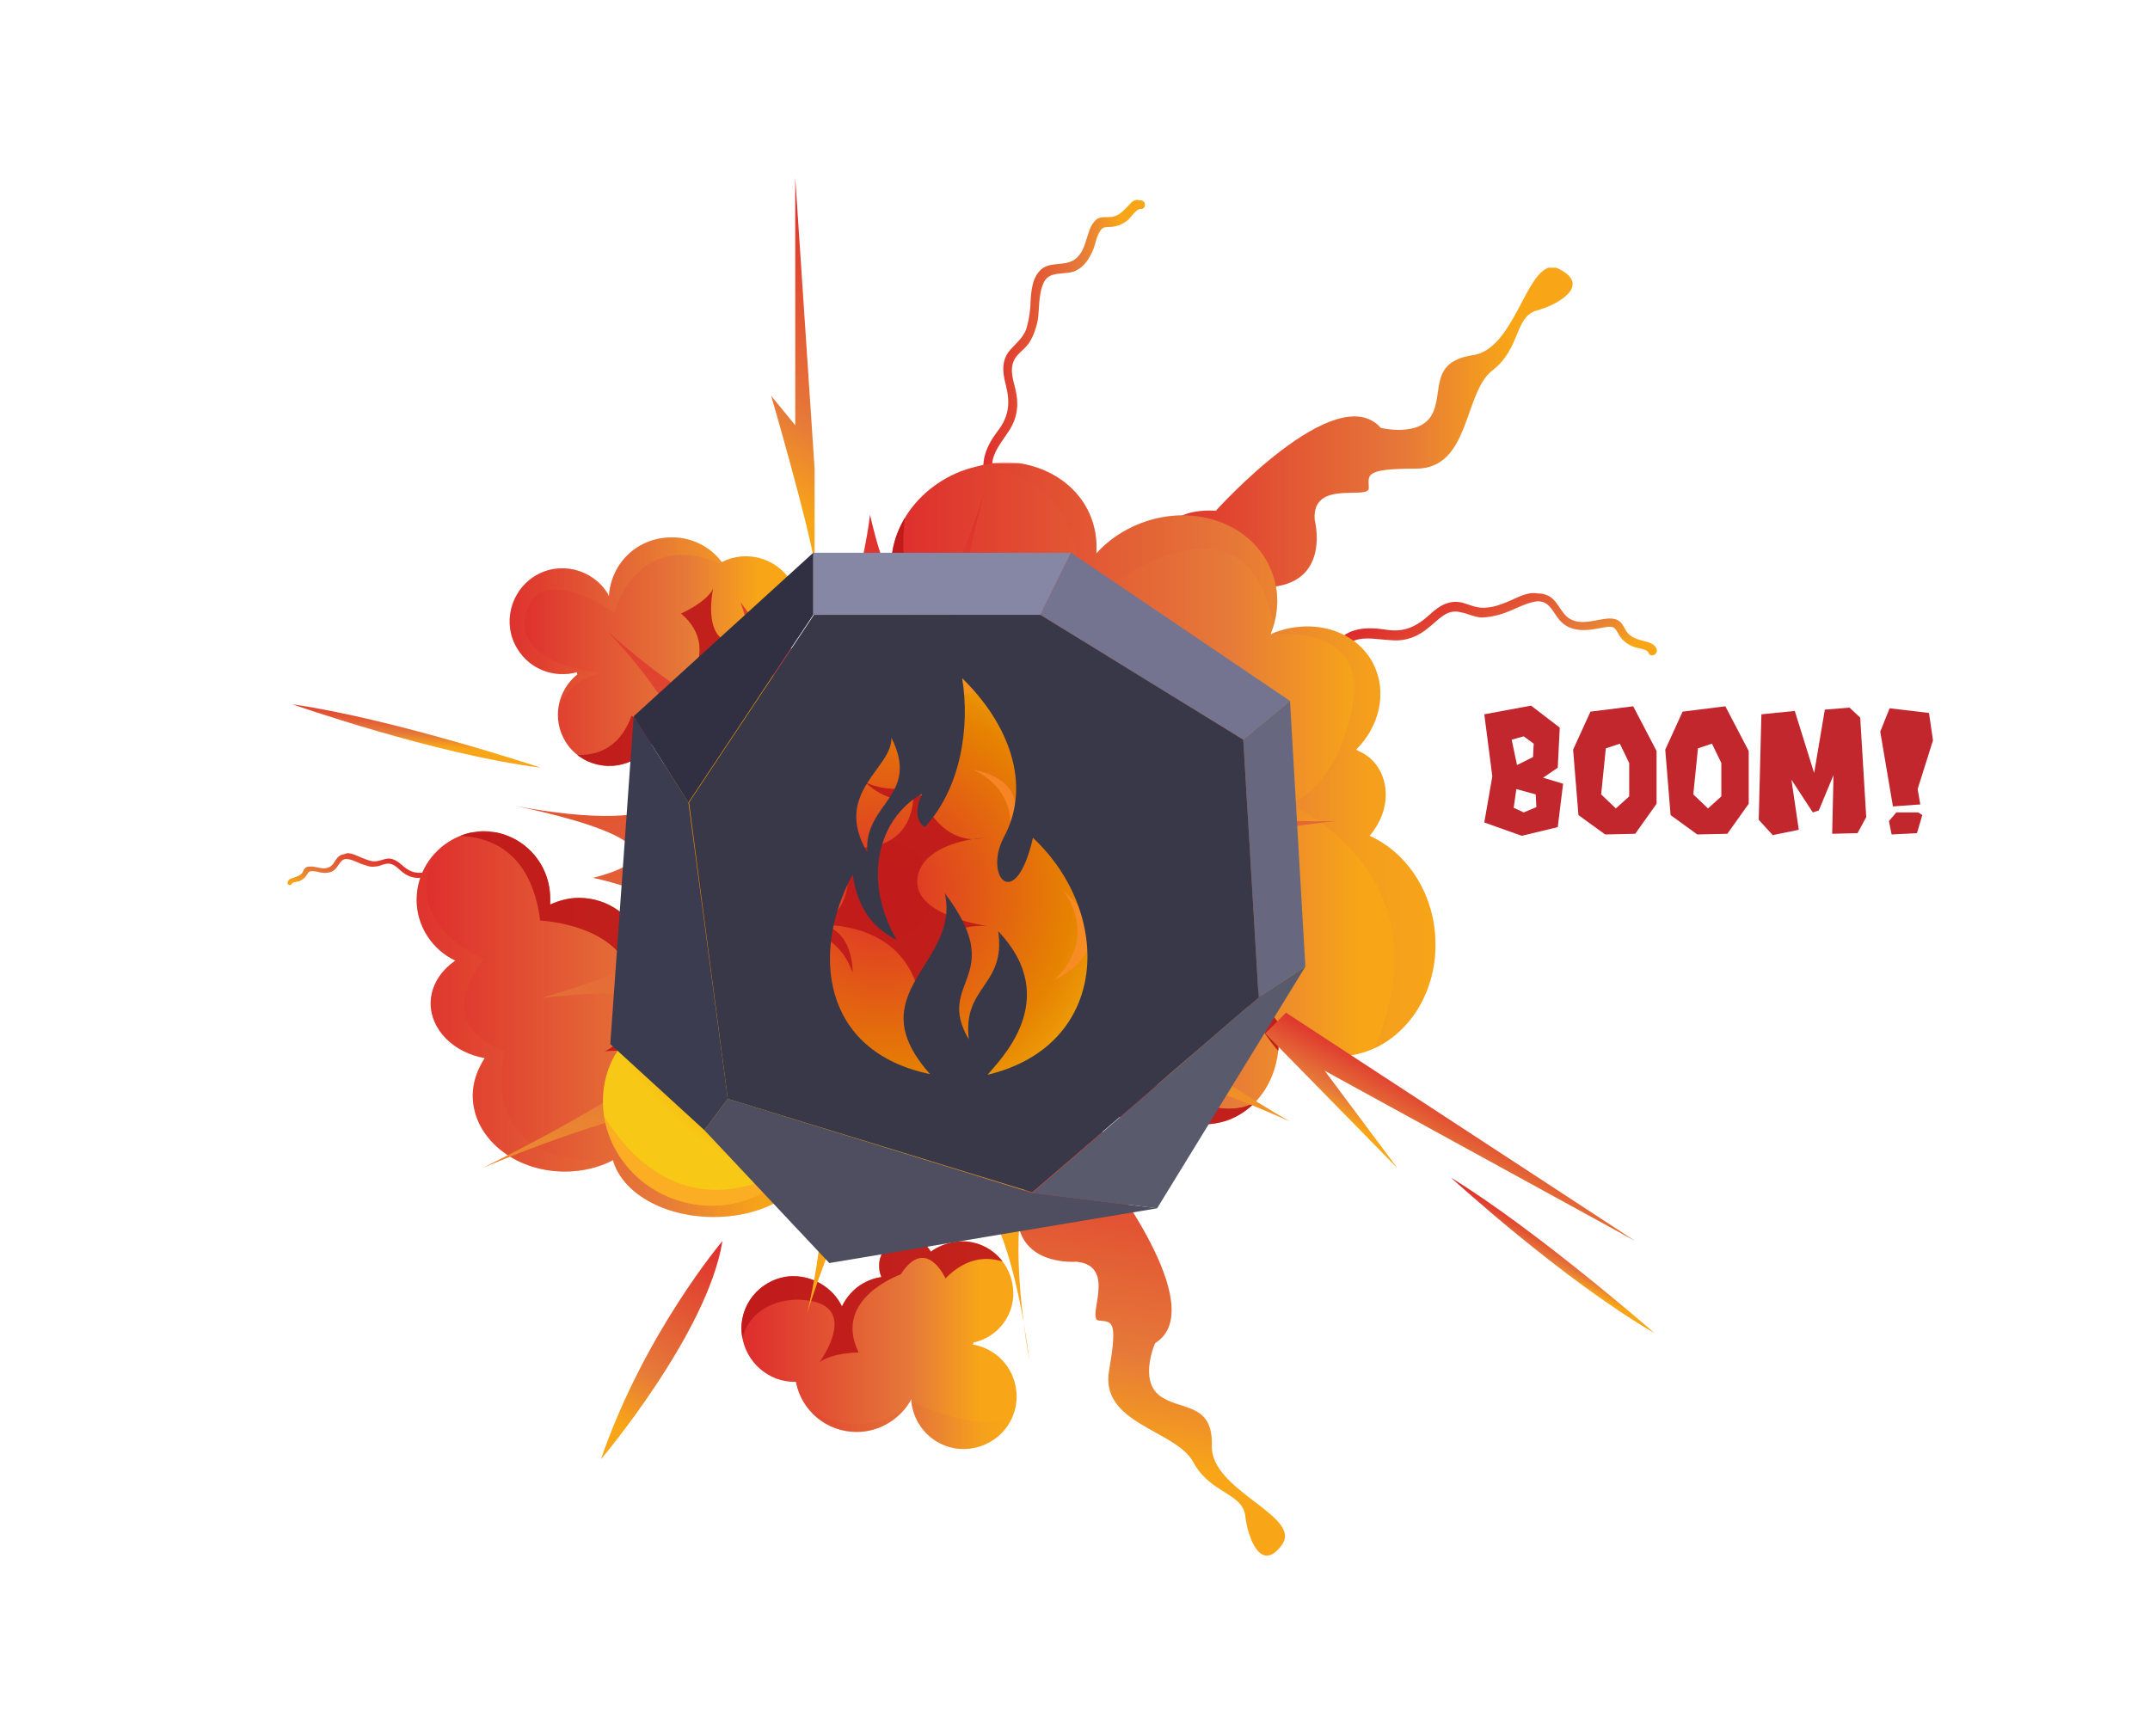 <?xml version="1.0" encoding="utf-8"?>
<!-- Generator: Adobe Illustrator 24.2.0, SVG Export Plug-In . SVG Version: 6.00 Build 0)  -->
<svg version="1.1" id="Layer_1" xmlns="http://www.w3.org/2000/svg" xmlns:xlink="http://www.w3.org/1999/xlink" x="0px" y="0px"
	 viewBox="0 0 322 260" style="enable-background:new 0 0 322 260;" xml:space="preserve">
<style type="text/css">
	.st0{fill:#ECDA4A;}
	.st1{fill:#9D4F23;}
	.st2{clip-path:url(#SVGID_2_);fill:url(#SVGID_3_);}
	.st3{fill:#FFFFFF;}
	.st4{clip-path:url(#SVGID_5_);fill:url(#SVGID_6_);}
	.st5{fill:#C88D3A;}
	.st6{clip-path:url(#SVGID_8_);fill:url(#SVGID_9_);}
	.st7{clip-path:url(#SVGID_11_);fill:url(#SVGID_12_);}
	.st8{clip-path:url(#SVGID_14_);fill:url(#SVGID_15_);}
	.st9{clip-path:url(#SVGID_17_);fill:url(#SVGID_18_);}
	.st10{fill:#EEEEEE;}
	.st11{fill:#AA6F18;}
	.st12{fill:#8686A5;}
	.st13{fill:#747491;}
	.st14{fill:#67677F;}
	.st15{fill:#5A5A6D;}
	.st16{fill:#4E4E60;}
	.st17{fill:#3C3C51;}
	.st18{fill:#303042;}
	.st19{fill:#383849;}
	.st20{fill:#8686B2;}
	.st21{fill:#A7A7D3;}
	.st22{fill:#CCCFE8;}
	.st23{fill:#FACB31;}
	.st24{clip-path:url(#SVGID_20_);fill:url(#SVGID_21_);}
	.st25{clip-path:url(#SVGID_23_);fill:url(#SVGID_24_);}
	.st26{clip-path:url(#SVGID_26_);fill:url(#SVGID_27_);}
	.st27{clip-path:url(#SVGID_29_);fill:url(#SVGID_30_);}
	.st28{clip-path:url(#SVGID_32_);fill:url(#SVGID_33_);}
	.st29{clip-path:url(#SVGID_35_);fill:url(#SVGID_36_);}
	.st30{opacity:0.93;clip-path:url(#SVGID_38_);}
	.st31{clip-path:url(#SVGID_40_);fill:#BF1A1A;}
	.st32{opacity:0.27;clip-path:url(#SVGID_38_);}
	.st33{clip-path:url(#SVGID_42_);fill:#042D4B;}
	.st34{clip-path:url(#SVGID_44_);fill:#042D4B;}
	.st35{clip-path:url(#SVGID_46_);fill:#042D4B;}
	.st36{clip-path:url(#SVGID_48_);fill:#042D4B;}
	.st37{clip-path:url(#SVGID_50_);fill:#042D4B;}
	.st38{opacity:0.31;clip-path:url(#SVGID_38_);}
	.st39{clip-path:url(#SVGID_52_);}
	.st40{clip-path:url(#SVGID_54_);fill:url(#SVGID_55_);}
	.st41{opacity:0.79;clip-path:url(#SVGID_38_);}
	.st42{clip-path:url(#SVGID_57_);fill:#FDD864;}
	.st43{clip-path:url(#SVGID_59_);fill:#FDD864;}
	.st44{clip-path:url(#SVGID_61_);fill:#FDD864;}
	.st45{clip-path:url(#SVGID_63_);fill:#FDD864;}
	.st46{clip-path:url(#SVGID_65_);fill:url(#SVGID_66_);}
	.st47{opacity:0.27;clip-path:url(#SVGID_68_);}
	.st48{clip-path:url(#SVGID_70_);fill:#042D4B;}
	.st49{clip-path:url(#SVGID_72_);fill:#042D4B;}
	.st50{clip-path:url(#SVGID_74_);fill:#042D4B;}
	.st51{opacity:0.93;clip-path:url(#SVGID_68_);}
	.st52{clip-path:url(#SVGID_76_);fill:#BF1A1A;}
	.st53{clip-path:url(#SVGID_78_);fill:#042D4B;}
	.st54{clip-path:url(#SVGID_80_);fill:#042D4B;}
	.st55{opacity:0.79;clip-path:url(#SVGID_68_);}
	.st56{clip-path:url(#SVGID_82_);fill:#FDD864;}
	.st57{clip-path:url(#SVGID_84_);fill:#FDD864;}
	.st58{opacity:0.31;clip-path:url(#SVGID_68_);}
	.st59{clip-path:url(#SVGID_86_);}
	.st60{clip-path:url(#SVGID_88_);fill:url(#SVGID_89_);}
	.st61{clip-path:url(#SVGID_91_);fill:#FDD864;}
	.st62{clip-path:url(#SVGID_93_);fill:#FDD864;}
	.st63{clip-path:url(#SVGID_95_);fill:url(#SVGID_96_);}
	.st64{opacity:0.27;clip-path:url(#SVGID_98_);}
	.st65{clip-path:url(#SVGID_100_);fill:#042D4B;}
	.st66{clip-path:url(#SVGID_102_);fill:#042D4B;}
	.st67{opacity:0.93;clip-path:url(#SVGID_98_);}
	.st68{clip-path:url(#SVGID_104_);fill:#BF1A1A;}
	.st69{clip-path:url(#SVGID_106_);fill:#042D4B;}
	.st70{clip-path:url(#SVGID_108_);fill:#042D4B;}
	.st71{clip-path:url(#SVGID_110_);fill:#042D4B;}
	.st72{opacity:0.79;clip-path:url(#SVGID_98_);}
	.st73{clip-path:url(#SVGID_112_);fill:#FDD864;}
	.st74{clip-path:url(#SVGID_114_);fill:#FDD864;}
	.st75{clip-path:url(#SVGID_116_);fill:#FDD864;}
	.st76{opacity:0.31;clip-path:url(#SVGID_98_);}
	.st77{clip-path:url(#SVGID_118_);}
	.st78{clip-path:url(#SVGID_120_);fill:url(#SVGID_121_);}
	.st79{clip-path:url(#SVGID_123_);fill:#FDD864;}
	.st80{clip-path:url(#SVGID_125_);fill:url(#SVGID_126_);}
	.st81{opacity:0.27;clip-path:url(#SVGID_128_);}
	.st82{clip-path:url(#SVGID_130_);fill:#042D4B;}
	.st83{opacity:0.93;clip-path:url(#SVGID_128_);}
	.st84{clip-path:url(#SVGID_132_);fill:#BF1A1A;}
	.st85{clip-path:url(#SVGID_134_);fill:#042D4B;}
	.st86{clip-path:url(#SVGID_136_);fill:#042D4B;}
	.st87{clip-path:url(#SVGID_138_);fill:#042D4B;}
	.st88{clip-path:url(#SVGID_140_);fill:#042D4B;}
	.st89{opacity:0.79;clip-path:url(#SVGID_128_);}
	.st90{clip-path:url(#SVGID_142_);fill:#FDD864;}
	.st91{opacity:0.31;clip-path:url(#SVGID_128_);}
	.st92{clip-path:url(#SVGID_144_);}
	.st93{clip-path:url(#SVGID_146_);fill:url(#SVGID_147_);}
	.st94{clip-path:url(#SVGID_149_);fill:#FDD864;}
	.st95{clip-path:url(#SVGID_151_);fill:#FDD864;}
	.st96{clip-path:url(#SVGID_153_);fill:#FDD864;}
	.st97{clip-path:url(#SVGID_155_);fill:url(#SVGID_156_);}
	.st98{clip-path:url(#SVGID_158_);fill:url(#SVGID_159_);}
	.st99{clip-path:url(#SVGID_161_);fill:url(#SVGID_162_);}
	.st100{clip-path:url(#SVGID_164_);fill:url(#SVGID_165_);}
	.st101{clip-path:url(#SVGID_167_);fill:url(#SVGID_168_);}
	.st102{clip-path:url(#SVGID_170_);fill:url(#SVGID_171_);}
	.st103{clip-path:url(#SVGID_173_);fill:url(#SVGID_174_);}
	.st104{opacity:0.45;clip-path:url(#SVGID_176_);}
	.st105{clip-path:url(#SVGID_178_);fill:#FF8D33;}
	.st106{opacity:0.68;clip-path:url(#SVGID_176_);}
	.st107{clip-path:url(#SVGID_180_);fill:#FF8D33;}
	.st108{clip-path:url(#SVGID_182_);fill:#FF8D33;}
	.st109{clip-path:url(#SVGID_184_);fill:#FF8D33;}
	.st110{clip-path:url(#SVGID_186_);fill:#FF8D33;}
	.st111{clip-path:url(#SVGID_188_);fill:#FF8D33;}
	.st112{clip-path:url(#SVGID_190_);fill:#FF8D33;}
	.st113{clip-path:url(#SVGID_192_);fill:#FF8D33;}
	.st114{opacity:0.93;clip-path:url(#SVGID_176_);}
	.st115{clip-path:url(#SVGID_194_);fill:#BF1A1A;}
	.st116{clip-path:url(#SVGID_196_);fill:#FF8D33;}
	.st117{clip-path:url(#SVGID_198_);fill:#BF1A1A;}
	.st118{clip-path:url(#SVGID_200_);fill:#FF8D33;}
	.st119{clip-path:url(#SVGID_202_);fill:#FF8D33;}
	.st120{clip-path:url(#SVGID_204_);fill:#BF1A1A;}
	.st121{opacity:0.27;clip-path:url(#SVGID_176_);}
	.st122{clip-path:url(#SVGID_206_);fill:#042D4B;}
	.st123{clip-path:url(#SVGID_208_);fill:#042D4B;}
	.st124{clip-path:url(#SVGID_210_);fill:#FF8D33;}
	.st125{fill:#C1272D;}
</style>
<g>
	<defs>
		<path id="SVGID_19_" d="M225.9,90.1c-1,0.4-2,0.8-3.1,0.9c-1.4,0.2-2.4-0.3-3.7-0.7c-2-0.5-3.5,0.4-4.9,1.7
			c-2.1,1.9-3.9,2.8-6.8,2.3c-2.7-0.4-5.5-0.3-7.3,2c-0.8,1-1.4,2.4-1.5,3.8c-0.1,0.9,1.3,0.9,1.3,0.1c0.1-1.1,0.6-2.2,1.2-3
			c1.9-2.3,4.7-1.4,7.3-1.3c2.2,0.2,4.1-0.6,5.7-2c1.4-1.1,2.6-2.7,4.6-2.2c1.1,0.2,2,0.7,3.1,0.8c1,0,2-0.2,3-0.5
			c1.7-0.5,3.4-1.6,5.2-1.9c2.3-0.3,2.6,2.1,4.1,3.3c1.2,1,2.7,1.1,4.3,0.9c0.8-0.1,1.6-0.3,2.4-0.4c0.9-0.1,1.1,0.2,1.5,0.9
			c0.5,1,1.3,1.7,2.4,2.1c0.5,0.2,2,0.3,2.2,0.9c0.3,0.8,1.5,0.2,1.2-0.6c-0.3-0.7-0.9-0.9-1.6-1.1c-1.1-0.3-2.2-0.5-2.9-1.5
			c-0.4-0.6-0.6-1.3-1.3-1.7c-0.6-0.3-1.3-0.3-1.9-0.2c-1.6,0.2-3.5,0.9-5.1,0.1c-1.8-0.9-1.9-3.3-4.1-3.8c-0.3-0.1-0.6-0.1-0.9-0.1
			C228.8,88.6,227.3,89.5,225.9,90.1"/>
	</defs>
	<clipPath id="SVGID_2_">
		<use xlink:href="#SVGID_19_"  style="overflow:visible;"/>
	</clipPath>
	
		<linearGradient id="SVGID_3_" gradientUnits="userSpaceOnUse" x1="-749.563" y1="2895.626" x2="-748.563" y2="2895.626" gradientTransform="matrix(11.38 21.401 21.401 -11.38 -53220.602 49080.984)">
		<stop  offset="0" style="stop-color:#DE2D2D"/>
		<stop  offset="0.614" style="stop-color:#E67A39"/>
		<stop  offset="0.86" style="stop-color:#F8A617"/>
		<stop  offset="1" style="stop-color:#F8A617"/>
	</linearGradient>
	<polygon class="st2" points="237.3,68 253.4,98.3 209.4,121.7 193.3,91.4 	"/>
</g>
<g>
	<defs>
		<path id="SVGID_22_" d="M51.3,128c-1.1,0.3-1.1,1.5-2,1.9c-0.8,0.4-1.7,0-2.5-0.1c-0.3,0-0.7,0-0.9,0.1c-0.4,0.2-0.4,0.5-0.6,0.8
			c-0.3,0.5-0.9,0.6-1.4,0.8c-0.3,0.1-0.7,0.2-0.8,0.6c-0.2,0.4,0.4,0.7,0.6,0.3c0.1-0.3,0.9-0.3,1.1-0.4c0.5-0.2,0.9-0.5,1.2-1
			c0.2-0.4,0.3-0.5,0.8-0.5c0.4,0,0.8,0.1,1.2,0.2c0.7,0.1,1.5,0.1,2.1-0.4c0.7-0.6,0.9-1.8,2-1.6c0.9,0.1,1.7,0.7,2.6,0.9
			c0.5,0.2,1,0.3,1.5,0.2c0.6,0,1-0.3,1.6-0.4c1-0.2,1.6,0.5,2.3,1.1c0.8,0.7,1.8,1.1,2.9,1c1.3-0.1,2.7-0.5,3.6,0.6
			c0.3,0.4,0.6,1,0.6,1.5c0,0.4,0.7,0.4,0.7,0c0-0.7-0.3-1.4-0.8-1.9c-0.9-1.1-2.3-1.2-3.6-1c-1.4,0.2-2.3-0.2-3.4-1.2
			c-0.7-0.6-1.5-1.1-2.5-0.8c-0.7,0.2-1.2,0.4-1.9,0.3c-0.5-0.1-1-0.3-1.5-0.5c-0.7-0.3-1.5-0.7-2.2-0.7C51.5,128,51.4,128,51.3,128
			"/>
	</defs>
	<clipPath id="SVGID_5_">
		<use xlink:href="#SVGID_22_"  style="overflow:visible;"/>
	</clipPath>
	
		<linearGradient id="SVGID_6_" gradientUnits="userSpaceOnUse" x1="-732.096" y1="2991.539" x2="-731.096" y2="2991.539" gradientTransform="matrix(-5.679 10.68 -10.68 -5.679 27850.266 24936.047)">
		<stop  offset="0" style="stop-color:#DE2D2D"/>
		<stop  offset="0.614" style="stop-color:#E67A39"/>
		<stop  offset="0.86" style="stop-color:#F8A617"/>
		<stop  offset="1" style="stop-color:#F8A617"/>
	</linearGradient>
	<polygon class="st4" points="48.2,117.7 40.2,132.8 62.1,144.5 70.2,129.4 	"/>
</g>
<g>
	<defs>
		<path id="SVGID_25_" d="M169.1,30.7c-0.8,0.8-1.5,1.7-2.7,1.8c-0.8,0.1-1.4-0.1-2.1,0.3c-0.5,0.4-0.9,1-1.1,1.6
			c-0.6,1.5-0.8,3.5-2.3,4.5c-1.6,1.1-3.9,0.1-5.3,1.8c-1.2,1.4-1.2,3.6-1.3,5.4c-0.1,1.1-0.3,2.2-0.6,3.2c-0.5,1.3-1.4,2-2.3,3
			c-1.4,1.5-1.3,3.3-0.8,5.2c0.7,2.7,0.6,4.8-1.2,7.1c-1.6,2.1-2.8,4.7-1.7,7.4c0.5,1.2,1.5,2.4,2.6,3.1c0.7,0.5,1.4-0.7,0.7-1.2
			c-0.9-0.6-1.7-1.5-2.1-2.5c-1.1-2.8,0.9-4.8,2.3-7c1.2-1.9,1.4-3.9,0.9-6c-0.4-1.7-1.1-3.5,0.2-5.1c0.7-0.8,1.6-1.4,2.1-2.4
			c0.5-0.9,0.8-1.9,1-2.8c0.3-1.8,0.1-3.8,0.8-5.5c0.8-2.2,3.1-1.3,4.8-2c1.4-0.6,2.2-1.9,2.8-3.4c0.3-0.8,0.4-1.6,0.8-2.3
			c0.4-0.8,0.7-0.9,1.5-0.9c1.1,0,2.1-0.4,2.9-1.1c0.4-0.4,1.2-1.6,1.8-1.6c0.9,0.1,0.9-1.3,0-1.3c-0.1,0-0.1,0-0.2,0
			C170,29.8,169.5,30.2,169.1,30.7"/>
	</defs>
	<clipPath id="SVGID_8_">
		<use xlink:href="#SVGID_25_"  style="overflow:visible;"/>
	</clipPath>
	
		<linearGradient id="SVGID_9_" gradientUnits="userSpaceOnUse" x1="-739.924" y1="2938.492" x2="-738.924" y2="2938.492" gradientTransform="matrix(24.238 0 0 -24.238 18081.188 71274.469)">
		<stop  offset="0" style="stop-color:#DE2D2D"/>
		<stop  offset="0.614" style="stop-color:#E67A39"/>
		<stop  offset="0.86" style="stop-color:#F8A617"/>
		<stop  offset="1" style="stop-color:#F8A617"/>
	</linearGradient>
	<rect x="146.5" y="29.8" class="st6" width="25.1" height="45.6"/>
</g>
<g>
	<defs>
		<path id="SVGID_28_" d="M220.6,53.2c-6.7,1-4.3,5.7-6.2,9c-1.9,3.3-7.6,1.9-7.6,1.9c-6.7-7.6-24.7,12.4-24.7,12.4
			c-9.5-0.5-8.1,6.7-8.1,6.7s-6.7,6.7,2.9,13.3c9.5,6.7,13.8-8.6,13.8-8.6c8.6-1,6.2-10,6.2-10c-0.5-6.2,8.1-2.9,8.1-4.8
			c0-1.9-0.9-2.9,7.1-2.9c8.1,0,7.1-11.4,11.4-14.7c4.3-3.3,3.3-8.1,6.7-9c3.3-0.9,8.1-3.8,3.3-6.2c-0.4-0.2-0.7-0.3-1-0.3
			C228.5,40.1,226.8,52.3,220.6,53.2"/>
	</defs>
	<clipPath id="SVGID_11_">
		<use xlink:href="#SVGID_28_"  style="overflow:visible;"/>
	</clipPath>
	
		<linearGradient id="SVGID_12_" gradientUnits="userSpaceOnUse" x1="-720.771" y1="2920.19" x2="-719.771" y2="2920.19" gradientTransform="matrix(63.676 0 0 -63.676 46067.895 186018.766)">
		<stop  offset="0" style="stop-color:#DE2D2D"/>
		<stop  offset="0.614" style="stop-color:#E67A39"/>
		<stop  offset="0.86" style="stop-color:#F8A617"/>
		<stop  offset="1" style="stop-color:#F8A617"/>
	</linearGradient>
	<rect x="167.4" y="40.1" class="st7" width="70.8" height="63"/>
</g>
<g>
	<defs>
		<path id="SVGID_31_" d="M146.3,166.2c-8.2,8.2,6.1,15,6.1,15c-0.5,8.6,8.8,7.8,8.8,7.8c6.2,0.6,1.5,8.4,3.3,8.8
			c1.9,0.3,3-0.5,1.6,7.5c-1.4,8,10,8.9,12.6,13.7c2.6,4.8,7.4,4.6,7.8,8.1c0.4,3.4,2.4,8.6,5.5,4.3c3.1-4.3-10.7-8.1-10.5-14.8
			c0.2-6.7-4.9-5.2-7.9-7.6c-3-2.4-0.6-7.8-0.6-7.8c8.6-5.3-8-26.4-8-26.4c2.1-9.3-5.2-9.1-5.2-9.1s-2.3-3.2-6.2-3.2
			C151.7,162.4,149.1,163.3,146.3,166.2"/>
	</defs>
	<clipPath id="SVGID_14_">
		<use xlink:href="#SVGID_31_"  style="overflow:visible;"/>
	</clipPath>
	
		<linearGradient id="SVGID_15_" gradientUnits="userSpaceOnUse" x1="-718.087" y1="2895.48" x2="-717.087" y2="2895.48" gradientTransform="matrix(-10.717 62.768 62.768 10.717 -189265.812 14207.112)">
		<stop  offset="0" style="stop-color:#DE2D2D"/>
		<stop  offset="0.614" style="stop-color:#E67A39"/>
		<stop  offset="0.86" style="stop-color:#F8A617"/>
		<stop  offset="1" style="stop-color:#F8A617"/>
	</linearGradient>
	<polygon class="st8" points="207.3,164.4 193.6,245.1 126,233.6 139.7,152.9 	"/>
</g>
<g>
	<defs>
		<path id="SVGID_34_" d="M143.9,70.6c-8.1,3.2-12.3,11.5-9.6,18.5c1,2.5,2.7,4.5,4.9,5.9c-3.5,1.6-5.9,4.8-5.9,8.5
			c0,5.3,4.9,9.5,10.8,9.5c1.3,0,2.5-0.2,3.6-0.6c-0.5,2.4-0.3,5,0.5,7.6c1.4,4.4,4.6,7.6,8.3,9c-2.6,1.2-4.3,3.5-4.3,6.3
			c0,3.5,2.9,6.4,6.7,7c-4.3,3.1-6.2,9.3-4.3,15.3c2.4,7.2,9.4,11.3,15.7,9.2c0.8-0.3,1.6-0.7,2.4-1.1c3.1,2.5,7.1,3.4,10.9,2.2
			c5.1-1.7,8.2-7,7.9-12.8c2.8,2.3,6.4,3.5,10,3.1c8.3-0.8,14.3-9.1,13.4-18.5c-0.6-6.7-4.6-12.2-9.8-14.5c0.3-0.3,0.5-0.6,0.7-0.9
			c2.7-3.8,2.2-8.7-1.1-11.1c-0.5-0.4-1.1-0.6-1.6-0.9c3.5-3.5,4.7-8.6,2.6-12.8c-2.6-5.2-9.4-7.1-15.4-4.5c1.2-3,1.4-6.4,0.1-9.5
			c-2.8-7.1-11.6-10.2-19.6-7.1c-2.6,1-4.9,2.6-6.6,4.5c0.1-1.8-0.1-3.6-0.8-5.4c-2-5.2-7.4-8.3-13.2-8.3
			C148.2,69.4,146.1,69.8,143.9,70.6"/>
	</defs>
	<clipPath id="SVGID_17_">
		<use xlink:href="#SVGID_34_"  style="overflow:visible;"/>
	</clipPath>
	
		<linearGradient id="SVGID_18_" gradientUnits="userSpaceOnUse" x1="-718.171" y1="2917.744" x2="-717.171" y2="2917.744" gradientTransform="matrix(81.727 0 0 -81.727 58827.328 238578.031)">
		<stop  offset="0" style="stop-color:#DE2D2D"/>
		<stop  offset="0.614" style="stop-color:#E67A39"/>
		<stop  offset="0.86" style="stop-color:#F8A617"/>
		<stop  offset="1" style="stop-color:#F8A617"/>
	</linearGradient>
	<rect x="131.6" y="69.4" class="st9" width="84.2" height="99.8"/>
</g>
<g>
	<defs>
		<path id="SVGID_37_" d="M143.9,70.6c-8.1,3.2-12.3,11.5-9.6,18.5c1,2.5,2.7,4.5,4.9,5.9c-3.5,1.6-5.9,4.8-5.9,8.5
			c0,5.3,4.9,9.5,10.8,9.5c1.3,0,2.5-0.2,3.6-0.6c-0.5,2.4-0.3,5,0.5,7.6c1.4,4.4,4.6,7.6,8.3,9c-2.6,1.2-4.3,3.5-4.3,6.3
			c0,3.5,2.9,6.4,6.7,7c-4.3,3.1-6.2,9.3-4.3,15.3c2.4,7.2,9.4,11.3,15.7,9.2c0.8-0.3,1.6-0.7,2.4-1.1c3.1,2.5,7.1,3.4,10.9,2.2
			c5.1-1.7,8.2-7,7.9-12.8c2.8,2.3,6.4,3.5,10,3.1c8.3-0.8,14.3-9.1,13.4-18.5c-0.6-6.7-4.6-12.2-9.8-14.5c0.3-0.3,0.5-0.6,0.7-0.9
			c2.7-3.8,2.2-8.7-1.1-11.1c-0.5-0.4-1.1-0.6-1.6-0.9c3.5-3.5,4.7-8.6,2.6-12.8c-2.6-5.2-9.4-7.1-15.4-4.5c1.2-3,1.4-6.4,0.1-9.5
			c-2.8-7.1-11.6-10.2-19.6-7.1c-2.6,1-4.9,2.6-6.6,4.5c0.1-1.8-0.1-3.6-0.8-5.4c-2-5.2-7.4-8.3-13.2-8.3
			C148.2,69.4,146.1,69.8,143.9,70.6"/>
	</defs>
	<clipPath id="SVGID_20_">
		<use xlink:href="#SVGID_37_"  style="overflow:visible;"/>
	</clipPath>
	<g style="opacity:0.93;clip-path:url(#SVGID_20_);">
		<g>
			<defs>
				<rect id="SVGID_39_" x="128.4" y="72.7" width="86.8" height="101.2"/>
			</defs>
			<clipPath id="SVGID_21_">
				<use xlink:href="#SVGID_39_"  style="overflow:visible;"/>
			</clipPath>
			<path style="clip-path:url(#SVGID_21_);fill:#BF1A1A;" d="M136.5,72.8c0,0-5.8,19,7.9,21.7c0,0-11.1,3.7-5.8,10.6
				c5.3,6.9,11.1,5.3,11.1,5.3s-2.6,13.2,6.9,18.5c0,0-5.3,13.8,4.2,12.2c9.5-1.6,9-8.5,9-8.5s0.5,6.9,7.9,5.8
				c0,0-13.2,3.2-5.8,12.7c0,0-3.2-7.9-11.1-7.4c-7.9,0.5,0.5,27.5,11.1,18c0,0,18.5,12.2,19.6-4.2c0,0-10.1-11.1-5.3-20.6
				c0,0-2.1,20.6,21.7,24.9c23.8,4.2-18,12.2-18,12.2l-35.4-4.8l-24.3-56.6l-1.6-24.3C128.5,88.2,126.9,71.2,136.5,72.8"/>
		</g>
	</g>
	<g style="opacity:0.27;clip-path:url(#SVGID_20_);">
		<g>
			<defs>
				<rect id="SVGID_41_" x="83" y="77.7" width="41.2" height="42.2"/>
			</defs>
			<clipPath id="SVGID_23_">
				<use xlink:href="#SVGID_41_"  style="overflow:visible;"/>
			</clipPath>
			<path style="clip-path:url(#SVGID_23_);fill:#042D4B;" d="M83,112.5c0.5,0,8.5,3.2,11.6-5.3c0,0,5.3,4.8,6.3-2.1
				c0,0,7.9-7.4,1.1-13.2c0,0,3.7-1.6,4.8-3.7c0,0-2.1,9.5,4.8,7.9c6.9-1.6,10.1-8.5,4.8-13.8c-5.3-5.3,5.3-8.5,7.4,4.2
				c2.1,12.7-4.2,21.7-4.2,21.7l-14.8,4.8L92,119.9L83,112.5z"/>
		</g>
	</g>
	<g style="opacity:0.27;clip-path:url(#SVGID_20_);">
		<g>
			<defs>
				<rect id="SVGID_43_" x="106.1" y="180.5" width="48.3" height="29.2"/>
			</defs>
			<clipPath id="SVGID_24_">
				<use xlink:href="#SVGID_43_"  style="overflow:visible;"/>
			</clipPath>
			<path style="clip-path:url(#SVGID_24_);fill:#042D4B;" d="M154.4,191.4c-0.5-0.2-6.5-6.3-12.8,0.1c0,0-2.9-6.5-6.7-0.6
				c0,0-10.3,3.6-6.3,11.7c0,0-4,0-5.9,1.5c0,0,5.8-7.8-1.1-9.2c-6.9-1.3-12.6,3.7-9.9,10.6c2.7,7-8.3,5.6-5.1-6.9
				c3.2-12.5,12.7-18.1,12.7-18.1l15.5,1.7l14.4-1.1L154.4,191.4z"/>
		</g>
	</g>
	<g style="opacity:0.27;clip-path:url(#SVGID_20_);">
		<g>
			<defs>
				<rect id="SVGID_45_" x="64.5" y="121" width="61.1" height="61.2"/>
			</defs>
			<clipPath id="SVGID_26_">
				<use xlink:href="#SVGID_45_"  style="overflow:visible;"/>
			</clipPath>
			<path style="clip-path:url(#SVGID_26_);fill:#042D4B;" d="M64.5,125.7c0,0,14.3-4.2,16.4,12.2c0,0,12.2,0.5,13.8,9
				c1.6,8.5-4.2,10.6-4.2,10.6s12.2-1.6,9,7.9c0,0,2.1-6.3,5.3-5.3c0,0-9.5-2.6-7.4-6.9c2.1-4.2,7.9-6.9,13.8-2.1
				c5.8,4.8,1.6,11.6,1.6,11.6s10.1,5.3,9,15.9c-1.1,10.6,6.3-5.3,3.2-12.2c-3.2-6.9-7.4-22.2-7.4-22.2l-14.8-11.1l-15.3-8.5
				L75.6,121L64.5,125.7z"/>
		</g>
	</g>
	<g style="opacity:0.27;clip-path:url(#SVGID_20_);">
		<g>
			<defs>
				<rect id="SVGID_47_" x="63.5" y="101.9" width="15.3" height="18.5"/>
			</defs>
			<clipPath id="SVGID_27_">
				<use xlink:href="#SVGID_47_"  style="overflow:visible;"/>
			</clipPath>
			<path style="clip-path:url(#SVGID_27_);fill:#042D4B;" d="M63.5,117.8c0,0,7.4,2.6,7.4-5.3v-10.6l7.9,7.9l-3.7,10.1
				C75.1,119.9,65,122,63.5,117.8"/>
		</g>
	</g>
	<g style="opacity:0.27;clip-path:url(#SVGID_20_);">
		<g>
			<defs>
				<rect id="SVGID_49_" x="86.2" y="184.9" width="18.6" height="13.9"/>
			</defs>
			<clipPath id="SVGID_29_">
				<use xlink:href="#SVGID_49_"  style="overflow:visible;"/>
			</clipPath>
			<path style="clip-path:url(#SVGID_29_);fill:#042D4B;" d="M86.2,188.2c0,0,4.8,0.5,5.8,3.7c0,0,6.3-1.1,7.4,6.9l5.3-5.3l-6.9-7.9
				H91C91,185.5,85.7,182.9,86.2,188.2"/>
		</g>
	</g>
	<g style="opacity:0.31;clip-path:url(#SVGID_20_);">
		<g>
			<defs>
				<rect id="SVGID_51_" x="135.4" y="56.4" width="96.8" height="114.6"/>
			</defs>
			<clipPath id="SVGID_30_">
				<use xlink:href="#SVGID_51_"  style="overflow:visible;"/>
			</clipPath>
			<g style="clip-path:url(#SVGID_30_);">
				<defs>
					<path id="SVGID_53_" d="M135.9,69.1c0.6,1.5,28.6-5.3,25.4,22.2c0,0,25.9-22.8,29.6,3.7c0,0,14.3-1.6,11.6,11.1
						c-2.6,12.7-9.5,14.3-9.5,14.3s24.3,10.1,12.7,37c-11.6,27,24.3,5.3,24.3,5.3l2.1-25.9l-5.8-39.7l-28.6-31.7l-28.6-9L149.7,58
						C149.7,58,132.2,60.1,135.9,69.1"/>
				</defs>
				<clipPath id="SVGID_32_">
					<use xlink:href="#SVGID_53_"  style="overflow:visible;"/>
				</clipPath>
				
					<linearGradient id="SVGID_33_" gradientUnits="userSpaceOnUse" x1="-716.743" y1="2916.317" x2="-715.743" y2="2916.317" gradientTransform="matrix(96.804 0 0 -96.804 69518.828 282430.906)">
					<stop  offset="0" style="stop-color:#DE2D2D"/>
					<stop  offset="0.614" style="stop-color:#E67A39"/>
					<stop  offset="0.86" style="stop-color:#F8A617"/>
					<stop  offset="1" style="stop-color:#F8A617"/>
				</linearGradient>
				<rect x="132.2" y="56.4" class="st28" width="100" height="128"/>
			</g>
		</g>
	</g>
	<g style="opacity:0.79;clip-path:url(#SVGID_20_);">
		<g>
			<defs>
				<rect id="SVGID_56_" x="70.9" y="72.8" width="37" height="38.1"/>
			</defs>
			<clipPath id="SVGID_35_">
				<use xlink:href="#SVGID_56_"  style="overflow:visible;"/>
			</clipPath>
			<path style="clip-path:url(#SVGID_35_);fill:#FDD864;" d="M83,110.9c0,0-1.1-7.9,6.9-10.1c0,0-13.2-1.1-11.1-9
				c2.1-7.9,13.2,0,13.2,0s3.2-12.7,15.9-7.4l-1.1-9.5l-19.6-2.1l-16.4,8.5v11.6L83,110.9z"/>
		</g>
	</g>
	<g style="opacity:0.79;clip-path:url(#SVGID_20_);">
		<g>
			<defs>
				<rect id="SVGID_58_" x="48.6" y="124.7" width="79.5" height="65.6"/>
			</defs>
			<clipPath id="SVGID_36_">
				<use xlink:href="#SVGID_58_"  style="overflow:visible;"/>
			</clipPath>
			<path style="clip-path:url(#SVGID_36_);fill:#FDD864;" d="M67,124.7c0,0-9.9,11.6,5.5,19c0,0-8.5,9.5,3.2,13.8
				c0,0-5.3,17.5,16.4,16.4c0,0,20.6,10.1,32.8,1.1c12.2-9-13.2,15.3-13.2,15.3l-30.7-9.5l-22.8-12.2l-9.5-25.4L67,124.7z"/>
		</g>
	</g>
	<g style="opacity:0.79;clip-path:url(#SVGID_20_);">
		<g>
			<defs>
				<rect id="SVGID_60_" x="116.4" y="206.3" width="41.2" height="21"/>
			</defs>
			<clipPath id="SVGID_38_">
				<use xlink:href="#SVGID_60_"  style="overflow:visible;"/>
			</clipPath>
			<path style="clip-path:url(#SVGID_38_);fill:#FDD864;" d="M116.4,208.3c0,0,11.6,10.1,20.1,1.6c0,0,14.8,7.9,19.6-1.6
				c4.8-9.5-3.2,19-3.2,19l-19-2.6l-17.5-5.8V208.3z"/>
		</g>
	</g>
	<g style="opacity:0.79;clip-path:url(#SVGID_20_);">
		<g>
			<defs>
				<rect id="SVGID_62_" x="164.5" y="182.9" width="32.8" height="35.5"/>
			</defs>
			<clipPath id="SVGID_40_">
				<use xlink:href="#SVGID_62_"  style="overflow:visible;"/>
			</clipPath>
			<path style="clip-path:url(#SVGID_40_);fill:#FDD864;" d="M164.5,208.8l3.7-7.4c0,0,4.2,10.1,9,4.8c4.8-5.3,0-8.5,0-8.5
				s7.4-3.2,6.9-14.8h9.5l3.7,15.9l-7.9,17.5l-17.5,2.1L164.5,208.8z"/>
		</g>
	</g>
</g>
<g>
	<defs>
		<path id="SVGID_64_" d="M62.4,134.8c0,4,2.4,7.5,5.8,9.1c-2.2,1.5-3.7,3.8-3.7,6.4c0,4,3.5,7.4,8.1,8.2c-1.1,1.7-1.8,3.6-1.8,5.6
			c0,6.3,6.2,11.4,13.8,11.4c2.6,0,5.1-0.6,7.2-1.7c1.4,4.9,7.6,8.5,15.1,8.5c8.5,0,15.3-4.7,15.3-10.6c0-3.9-3.1-7.3-7.7-9.2
			c1.5-1.6,2.4-3.6,2.4-5.7c0-4.6-4.2-8.5-10.2-10c0.4-0.8,0.6-1.7,0.6-2.7c0-3.2-2.6-5.9-5.8-5.9c-2.3,0-4.3,1.4-5.2,3.3
			c-1.3-4.1-5.1-7-9.6-7c-1.5,0-3,0.4-4.3,1c0-0.3,0-0.6,0-0.9c0-5.6-4.5-10.1-10.1-10.1C66.9,124.7,62.4,129.2,62.4,134.8"/>
	</defs>
	<clipPath id="SVGID_42_">
		<use xlink:href="#SVGID_64_"  style="overflow:visible;"/>
	</clipPath>
	
		<linearGradient id="SVGID_44_" gradientUnits="userSpaceOnUse" x1="-721.537" y1="2920.96" x2="-720.537" y2="2920.96" gradientTransform="matrix(59.783 0 0 -59.783 43198.352 174778.406)">
		<stop  offset="0" style="stop-color:#DE2D2D"/>
		<stop  offset="0.614" style="stop-color:#E67A39"/>
		<stop  offset="0.86" style="stop-color:#F8A617"/>
		<stop  offset="1" style="stop-color:#F8A617"/>
	</linearGradient>
	<rect x="62.4" y="124.7" style="clip-path:url(#SVGID_42_);fill:url(#SVGID_44_);" width="59.8" height="57.7"/>
</g>
<g>
	<defs>
		<path id="SVGID_67_" d="M62.4,134.8c0,4,2.4,7.5,5.8,9.1c-2.2,1.5-3.7,3.8-3.7,6.4c0,4,3.5,7.4,8.1,8.2c-1.1,1.7-1.8,3.6-1.8,5.6
			c0,6.3,6.2,11.4,13.8,11.4c2.6,0,5.1-0.6,7.2-1.7c1.4,4.9,7.6,8.5,15.1,8.5c8.5,0,15.3-4.7,15.3-10.6c0-3.9-3.1-7.3-7.7-9.2
			c1.5-1.6,2.4-3.6,2.4-5.7c0-4.6-4.2-8.5-10.2-10c0.4-0.8,0.6-1.7,0.6-2.7c0-3.2-2.6-5.9-5.8-5.9c-2.3,0-4.3,1.4-5.2,3.3
			c-1.3-4.1-5.1-7-9.6-7c-1.5,0-3,0.4-4.3,1c0-0.3,0-0.6,0-0.9c0-5.6-4.5-10.1-10.1-10.1C66.9,124.7,62.4,129.2,62.4,134.8"/>
	</defs>
	<clipPath id="SVGID_46_">
		<use xlink:href="#SVGID_67_"  style="overflow:visible;"/>
	</clipPath>
	<g style="opacity:0.27;clip-path:url(#SVGID_46_);">
		<g>
			<defs>
				<rect id="SVGID_69_" x="128.4" y="72.7" width="86.8" height="101.2"/>
			</defs>
			<clipPath id="SVGID_48_">
				<use xlink:href="#SVGID_69_"  style="overflow:visible;"/>
			</clipPath>
			<path class="st36" d="M136.5,72.8c0,0-5.8,19,7.9,21.7c0,0-11.1,3.7-5.8,10.6c5.3,6.9,11.1,5.3,11.1,5.3s-2.6,13.2,6.9,18.5
				c0,0-5.3,13.8,4.2,12.2c9.5-1.6,9-8.5,9-8.5s0.5,6.9,7.9,5.8c0,0-13.2,3.2-5.8,12.7c0,0-3.2-7.9-11.1-7.4
				c-7.9,0.5,0.5,27.5,11.1,18c0,0,18.5,12.2,19.6-4.2c0,0-10.1-11.1-5.3-20.6c0,0-2.1,20.6,21.7,24.9c23.8,4.2-18,12.2-18,12.2
				l-35.4-4.8l-24.3-56.6l-1.6-24.3C128.5,88.2,126.9,71.2,136.5,72.8"/>
		</g>
	</g>
	<g style="opacity:0.27;clip-path:url(#SVGID_46_);">
		<g>
			<defs>
				<rect id="SVGID_71_" x="83" y="77.7" width="41.2" height="42.2"/>
			</defs>
			<clipPath id="SVGID_50_">
				<use xlink:href="#SVGID_71_"  style="overflow:visible;"/>
			</clipPath>
			<path class="st37" d="M83,112.5c0.5,0,8.5,3.2,11.6-5.3c0,0,5.3,4.8,6.3-2.1c0,0,7.9-7.4,1.1-13.2c0,0,3.7-1.6,4.8-3.7
				c0,0-2.1,9.5,4.8,7.9c6.9-1.6,10.1-8.5,4.8-13.8c-5.3-5.3,5.3-8.5,7.4,4.2c2.1,12.7-4.2,21.7-4.2,21.7l-14.8,4.8L92,119.9
				L83,112.5z"/>
		</g>
	</g>
	<g style="opacity:0.27;clip-path:url(#SVGID_46_);">
		<g>
			<defs>
				<rect id="SVGID_73_" x="106.1" y="180.5" width="48.3" height="29.2"/>
			</defs>
			<clipPath id="SVGID_52_">
				<use xlink:href="#SVGID_73_"  style="overflow:visible;"/>
			</clipPath>
			<path style="clip-path:url(#SVGID_52_);fill:#042D4B;" d="M154.4,191.4c-0.5-0.2-6.5-6.3-12.8,0.1c0,0-2.9-6.5-6.7-0.6
				c0,0-10.3,3.6-6.3,11.7c0,0-4,0-5.9,1.5c0,0,5.8-7.8-1.1-9.2c-6.9-1.3-12.6,3.7-9.9,10.6c2.7,7-8.3,5.6-5.1-6.9
				c3.2-12.5,12.7-18.1,12.7-18.1l15.5,1.7l14.4-1.1L154.4,191.4z"/>
		</g>
	</g>
	<g style="opacity:0.93;clip-path:url(#SVGID_46_);">
		<g>
			<defs>
				<rect id="SVGID_75_" x="64.5" y="121" width="61.1" height="61.2"/>
			</defs>
			<clipPath id="SVGID_54_">
				<use xlink:href="#SVGID_75_"  style="overflow:visible;"/>
			</clipPath>
			<path style="clip-path:url(#SVGID_54_);fill:#BF1A1A;" d="M64.5,125.7c0,0,14.3-4.2,16.4,12.2c0,0,12.2,0.5,13.8,9
				c1.6,8.5-4.2,10.6-4.2,10.6s12.2-1.6,9,7.9c0,0,2.1-6.3,5.3-5.3c0,0-9.5-2.6-7.4-6.9c2.1-4.2,7.9-6.9,13.8-2.1
				c5.8,4.8,1.6,11.6,1.6,11.6s10.1,5.3,9,15.9c-1.1,10.6,6.3-5.3,3.2-12.2c-3.2-6.9-7.4-22.2-7.4-22.2l-14.8-11.1l-15.3-8.5
				L75.6,121L64.5,125.7z"/>
		</g>
	</g>
	<g style="opacity:0.27;clip-path:url(#SVGID_46_);">
		<g>
			<defs>
				<rect id="SVGID_77_" x="63.5" y="101.9" width="15.3" height="18.5"/>
			</defs>
			<clipPath id="SVGID_55_">
				<use xlink:href="#SVGID_77_"  style="overflow:visible;"/>
			</clipPath>
			<path style="clip-path:url(#SVGID_55_);fill:#042D4B;" d="M63.5,117.8c0,0,7.4,2.6,7.4-5.3v-10.6l7.9,7.9l-3.7,10.1
				C75.1,119.9,65,122,63.5,117.8"/>
		</g>
	</g>
	<g style="opacity:0.27;clip-path:url(#SVGID_46_);">
		<g>
			<defs>
				<rect id="SVGID_79_" x="86.2" y="184.9" width="18.6" height="13.9"/>
			</defs>
			<clipPath id="SVGID_57_">
				<use xlink:href="#SVGID_79_"  style="overflow:visible;"/>
			</clipPath>
			<path style="clip-path:url(#SVGID_57_);fill:#042D4B;" d="M86.2,188.2c0,0,4.8,0.5,5.8,3.7c0,0,6.3-1.1,7.4,6.9l5.3-5.3l-6.9-7.9
				H91C91,185.5,85.7,182.9,86.2,188.2"/>
		</g>
	</g>
	<g style="opacity:0.79;clip-path:url(#SVGID_46_);">
		<g>
			<defs>
				<rect id="SVGID_81_" x="135.4" y="56.4" width="96.8" height="114.6"/>
			</defs>
			<clipPath id="SVGID_59_">
				<use xlink:href="#SVGID_81_"  style="overflow:visible;"/>
			</clipPath>
			<path class="st43" d="M135.9,69.1c0.6,1.5,28.6-5.3,25.4,22.2c0,0,25.9-22.8,29.6,3.7c0,0,14.3-1.6,11.6,11.1
				c-2.6,12.7-9.5,14.3-9.5,14.3s24.3,10.1,12.7,37c-11.6,27,24.3,5.3,24.3,5.3l2.1-25.9l-5.8-39.7l-28.6-31.7l-28.6-9L149.7,58
				C149.7,58,132.2,60.1,135.9,69.1"/>
		</g>
	</g>
	<g style="opacity:0.79;clip-path:url(#SVGID_46_);">
		<g>
			<defs>
				<rect id="SVGID_83_" x="70.9" y="72.8" width="37" height="38.1"/>
			</defs>
			<clipPath id="SVGID_61_">
				<use xlink:href="#SVGID_83_"  style="overflow:visible;"/>
			</clipPath>
			<path class="st44" d="M83,110.9c0,0-1.1-7.9,6.9-10.1c0,0-13.2-1.1-11.1-9c2.1-7.9,13.2,0,13.2,0s3.2-12.7,15.9-7.4l-1.1-9.5
				l-19.6-2.1l-16.4,8.5v11.6L83,110.9z"/>
		</g>
	</g>
	<g style="opacity:0.31;clip-path:url(#SVGID_46_);">
		<g>
			<defs>
				<rect id="SVGID_85_" x="48.6" y="124.7" width="79.5" height="65.6"/>
			</defs>
			<clipPath id="SVGID_63_">
				<use xlink:href="#SVGID_85_"  style="overflow:visible;"/>
			</clipPath>
			<g style="clip-path:url(#SVGID_63_);">
				<defs>
					<path id="SVGID_87_" d="M67,124.7c0,0-9.9,11.6,5.5,19c0,0-8.5,9.5,3.2,13.8c0,0-5.3,17.5,16.4,16.4c0,0,20.6,10.1,32.8,1.1
						s-13.2,15.3-13.2,15.3l-30.7-9.5l-22.8-12.2l-9.5-25.4L67,124.7z"/>
				</defs>
				<clipPath id="SVGID_65_">
					<use xlink:href="#SVGID_87_"  style="overflow:visible;"/>
				</clipPath>
				
					<linearGradient id="SVGID_66_" gradientUnits="userSpaceOnUse" x1="-718.43" y1="2917.995" x2="-717.43" y2="2917.995" gradientTransform="matrix(79.485 0 0 -79.485 57152.746 232093.156)">
					<stop  offset="0" style="stop-color:#DE2D2D"/>
					<stop  offset="0.614" style="stop-color:#E67A39"/>
					<stop  offset="0.86" style="stop-color:#F8A617"/>
					<stop  offset="1" style="stop-color:#F8A617"/>
				</linearGradient>
				<rect x="48.6" y="124.7" class="st46" width="88.4" height="65.6"/>
			</g>
		</g>
	</g>
	<g style="opacity:0.79;clip-path:url(#SVGID_46_);">
		<g>
			<defs>
				<rect id="SVGID_90_" x="116.4" y="206.3" width="41.2" height="21"/>
			</defs>
			<clipPath id="SVGID_68_">
				<use xlink:href="#SVGID_90_"  style="overflow:visible;"/>
			</clipPath>
			<path style="clip-path:url(#SVGID_68_);fill:#FDD864;" d="M116.4,208.3c0,0,11.6,10.1,20.1,1.6c0,0,14.8,7.9,19.6-1.6
				c4.8-9.5-3.2,19-3.2,19l-19-2.6l-17.5-5.8V208.3z"/>
		</g>
	</g>
	<g style="opacity:0.79;clip-path:url(#SVGID_46_);">
		<g>
			<defs>
				<rect id="SVGID_92_" x="164.5" y="182.9" width="32.8" height="35.5"/>
			</defs>
			<clipPath id="SVGID_70_">
				<use xlink:href="#SVGID_92_"  style="overflow:visible;"/>
			</clipPath>
			<path style="clip-path:url(#SVGID_70_);fill:#FDD864;" d="M164.5,208.8l3.7-7.4c0,0,4.2,10.1,9,4.8c4.8-5.3,0-8.5,0-8.5
				s7.4-3.2,6.9-14.8h9.5l3.7,15.9l-7.9,17.5l-17.5,2.1L164.5,208.8z"/>
		</g>
	</g>
</g>
<g>
	<defs>
		<path id="SVGID_94_" d="M135.4,185.5c-2.3,0.3-4,2.3-3.7,4.6c0,0.4,0.2,0.9,0.3,1.2c-2.7,0.4-4.8,2.1-5.9,4.4
			c-1.4-2.9-4.6-4.8-8-4.5c-4.4,0.5-7.5,4.4-7,8.7c0.5,4.1,4,7.2,8.1,7.1c0.8,4.3,4.6,7.5,9.1,7.5c3.5,0,6.6-2,8.2-4.9
			c0,0.1,0,0.3,0,0.4c0.5,4.4,4.4,7.5,8.7,7c4.4-0.5,7.5-4.4,7-8.7c-0.4-3.6-3.1-6.3-6.5-6.9c0-0.1,0.1-0.2,0.1-0.3
			c3.8-0.8,6.4-4.4,5.9-8.3c-0.5-4.2-4.2-7.3-8.5-6.8c-1.4,0.2-2.7,0.7-3.8,1.5c-0.7-1.3-2.1-2.1-3.6-2.1
			C135.7,185.5,135.6,185.5,135.4,185.5"/>
	</defs>
	<clipPath id="SVGID_72_">
		<use xlink:href="#SVGID_94_"  style="overflow:visible;"/>
	</clipPath>
	
		<linearGradient id="SVGID_74_" gradientUnits="userSpaceOnUse" x1="-727.171" y1="2926.328" x2="-726.171" y2="2926.328" gradientTransform="matrix(41.249 0 0 -41.249 30106.379 120910.938)">
		<stop  offset="0" style="stop-color:#DE2D2D"/>
		<stop  offset="0.614" style="stop-color:#E67A39"/>
		<stop  offset="0.86" style="stop-color:#F8A617"/>
		<stop  offset="1" style="stop-color:#F8A617"/>
	</linearGradient>
	<rect x="110.6" y="185.5" style="clip-path:url(#SVGID_72_);fill:url(#SVGID_74_);" width="42.1" height="32.1"/>
</g>
<g>
	<defs>
		<path id="SVGID_97_" d="M135.4,185.5c-2.3,0.3-4,2.3-3.7,4.6c0,0.4,0.2,0.9,0.3,1.2c-2.7,0.4-4.8,2.1-5.9,4.4
			c-1.4-2.9-4.6-4.8-8-4.5c-4.4,0.5-7.5,4.4-7,8.7c0.5,4.1,4,7.2,8.1,7.1c0.8,4.3,4.6,7.5,9.1,7.5c3.5,0,6.6-2,8.2-4.9
			c0,0.1,0,0.3,0,0.4c0.5,4.4,4.4,7.5,8.7,7c4.4-0.5,7.5-4.4,7-8.7c-0.4-3.6-3.1-6.3-6.5-6.9c0-0.1,0.1-0.2,0.1-0.3
			c3.8-0.8,6.4-4.4,5.9-8.3c-0.5-4.2-4.2-7.3-8.5-6.8c-1.4,0.2-2.7,0.7-3.8,1.5c-0.7-1.3-2.1-2.1-3.6-2.1
			C135.7,185.5,135.6,185.5,135.4,185.5"/>
	</defs>
	<clipPath id="SVGID_76_">
		<use xlink:href="#SVGID_97_"  style="overflow:visible;"/>
	</clipPath>
	<g style="opacity:0.27;clip-path:url(#SVGID_76_);">
		<g>
			<defs>
				<rect id="SVGID_99_" x="128.4" y="72.7" width="86.8" height="101.2"/>
			</defs>
			<clipPath id="SVGID_78_">
				<use xlink:href="#SVGID_99_"  style="overflow:visible;"/>
			</clipPath>
			<path class="st53" d="M136.5,72.8c0,0-5.8,19,7.9,21.7c0,0-11.1,3.7-5.8,10.6c5.3,6.9,11.1,5.3,11.1,5.3s-2.6,13.2,6.9,18.5
				c0,0-5.3,13.8,4.2,12.2c9.5-1.6,9-8.5,9-8.5s0.5,6.9,7.9,5.8c0,0-13.2,3.2-5.8,12.7c0,0-3.2-7.9-11.1-7.4
				c-7.9,0.5,0.5,27.5,11.1,18c0,0,18.5,12.2,19.6-4.2c0,0-10.1-11.1-5.3-20.6c0,0-2.1,20.6,21.7,24.9c23.8,4.2-18,12.2-18,12.2
				l-35.4-4.8l-24.3-56.6l-1.6-24.3C128.5,88.2,126.9,71.2,136.5,72.8"/>
		</g>
	</g>
	<g style="opacity:0.27;clip-path:url(#SVGID_76_);">
		<g>
			<defs>
				<rect id="SVGID_101_" x="83" y="77.7" width="41.2" height="42.2"/>
			</defs>
			<clipPath id="SVGID_80_">
				<use xlink:href="#SVGID_101_"  style="overflow:visible;"/>
			</clipPath>
			<path class="st54" d="M83,112.5c0.5,0,8.5,3.2,11.6-5.3c0,0,5.3,4.8,6.3-2.1c0,0,7.9-7.4,1.1-13.2c0,0,3.7-1.6,4.8-3.7
				c0,0-2.1,9.5,4.8,7.9c6.9-1.6,10.1-8.5,4.8-13.8c-5.3-5.3,5.3-8.5,7.4,4.2c2.1,12.7-4.2,21.7-4.2,21.7l-14.8,4.8L92,119.9
				L83,112.5z"/>
		</g>
	</g>
	<g style="opacity:0.93;clip-path:url(#SVGID_76_);">
		<g>
			<defs>
				<rect id="SVGID_103_" x="106.1" y="180.5" width="48.3" height="29.2"/>
			</defs>
			<clipPath id="SVGID_82_">
				<use xlink:href="#SVGID_103_"  style="overflow:visible;"/>
			</clipPath>
			<path style="clip-path:url(#SVGID_82_);fill:#BF1A1A;" d="M154.4,191.4c-0.5-0.2-6.5-6.3-12.8,0.1c0,0-2.9-6.5-6.7-0.6
				c0,0-10.3,3.6-6.3,11.7c0,0-4,0-5.9,1.5c0,0,5.8-7.8-1.1-9.2c-6.9-1.3-12.6,3.7-9.9,10.6c2.7,7-8.3,5.6-5.1-6.9
				c3.2-12.5,12.7-18.1,12.7-18.1l15.5,1.7l14.4-1.1L154.4,191.4z"/>
		</g>
	</g>
	<g style="opacity:0.27;clip-path:url(#SVGID_76_);">
		<g>
			<defs>
				<rect id="SVGID_105_" x="64.5" y="121" width="61.1" height="61.2"/>
			</defs>
			<clipPath id="SVGID_84_">
				<use xlink:href="#SVGID_105_"  style="overflow:visible;"/>
			</clipPath>
			<path style="clip-path:url(#SVGID_84_);fill:#042D4B;" d="M64.5,125.7c0,0,14.3-4.2,16.4,12.2c0,0,12.2,0.5,13.8,9
				c1.6,8.5-4.2,10.6-4.2,10.6s12.2-1.6,9,7.9c0,0,2.1-6.3,5.3-5.3c0,0-9.5-2.6-7.4-6.9c2.1-4.2,7.9-6.9,13.8-2.1
				c5.8,4.8,1.6,11.6,1.6,11.6s10.1,5.3,9,15.9c-1.1,10.6,6.3-5.3,3.2-12.2c-3.2-6.9-7.4-22.2-7.4-22.2l-14.8-11.1l-15.3-8.5
				L75.6,121L64.5,125.7z"/>
		</g>
	</g>
	<g style="opacity:0.27;clip-path:url(#SVGID_76_);">
		<g>
			<defs>
				<rect id="SVGID_107_" x="63.5" y="101.9" width="15.3" height="18.5"/>
			</defs>
			<clipPath id="SVGID_86_">
				<use xlink:href="#SVGID_107_"  style="overflow:visible;"/>
			</clipPath>
			<path style="clip-path:url(#SVGID_86_);fill:#042D4B;" d="M63.5,117.8c0,0,7.4,2.6,7.4-5.3v-10.6l7.9,7.9l-3.7,10.1
				C75.1,119.9,65,122,63.5,117.8"/>
		</g>
	</g>
	<g style="opacity:0.27;clip-path:url(#SVGID_76_);">
		<g>
			<defs>
				<rect id="SVGID_109_" x="86.2" y="184.9" width="18.6" height="13.9"/>
			</defs>
			<clipPath id="SVGID_88_">
				<use xlink:href="#SVGID_109_"  style="overflow:visible;"/>
			</clipPath>
			<path style="clip-path:url(#SVGID_88_);fill:#042D4B;" d="M86.2,188.2c0,0,4.8,0.5,5.8,3.7c0,0,6.3-1.1,7.4,6.9l5.3-5.3l-6.9-7.9
				H91C91,185.5,85.7,182.9,86.2,188.2"/>
		</g>
	</g>
	<g style="opacity:0.79;clip-path:url(#SVGID_76_);">
		<g>
			<defs>
				<rect id="SVGID_111_" x="135.4" y="56.4" width="96.8" height="114.6"/>
			</defs>
			<clipPath id="SVGID_89_">
				<use xlink:href="#SVGID_111_"  style="overflow:visible;"/>
			</clipPath>
			<path style="clip-path:url(#SVGID_89_);fill:#FDD864;" d="M135.9,69.1c0.6,1.5,28.6-5.3,25.4,22.2c0,0,25.9-22.8,29.6,3.7
				c0,0,14.3-1.6,11.6,11.1c-2.6,12.7-9.5,14.3-9.5,14.3s24.3,10.1,12.7,37c-11.6,27,24.3,5.3,24.3,5.3l2.1-25.9l-5.8-39.7
				l-28.6-31.7l-28.6-9L149.7,58C149.7,58,132.2,60.1,135.9,69.1"/>
		</g>
	</g>
	<g style="opacity:0.79;clip-path:url(#SVGID_76_);">
		<g>
			<defs>
				<rect id="SVGID_113_" x="70.9" y="72.8" width="37" height="38.1"/>
			</defs>
			<clipPath id="SVGID_91_">
				<use xlink:href="#SVGID_113_"  style="overflow:visible;"/>
			</clipPath>
			<path class="st61" d="M83,110.9c0,0-1.1-7.9,6.9-10.1c0,0-13.2-1.1-11.1-9c2.1-7.9,13.2,0,13.2,0s3.2-12.7,15.9-7.4l-1.1-9.5
				l-19.6-2.1l-16.4,8.5v11.6L83,110.9z"/>
		</g>
	</g>
	<g style="opacity:0.79;clip-path:url(#SVGID_76_);">
		<g>
			<defs>
				<rect id="SVGID_115_" x="48.6" y="124.7" width="79.5" height="65.6"/>
			</defs>
			<clipPath id="SVGID_93_">
				<use xlink:href="#SVGID_115_"  style="overflow:visible;"/>
			</clipPath>
			<path class="st62" d="M67,124.7c0,0-9.9,11.6,5.5,19c0,0-8.5,9.5,3.2,13.8c0,0-5.3,17.5,16.4,16.4c0,0,20.6,10.1,32.8,1.1
				c12.2-9-13.2,15.3-13.2,15.3l-30.7-9.5l-22.8-12.2l-9.5-25.4L67,124.7z"/>
		</g>
	</g>
	<g style="opacity:0.31;clip-path:url(#SVGID_76_);">
		<g>
			<defs>
				<rect id="SVGID_117_" x="116.4" y="206.3" width="41.2" height="21"/>
			</defs>
			<clipPath id="SVGID_95_">
				<use xlink:href="#SVGID_117_"  style="overflow:visible;"/>
			</clipPath>
			<g style="clip-path:url(#SVGID_95_);">
				<defs>
					<path id="SVGID_119_" d="M116.4,208.3c0,0,11.6,10.1,20.1,1.6c0,0,14.8,7.9,19.6-1.6c4.8-9.5-3.2,19-3.2,19l-19-2.6l-17.5-5.8
						V208.3z"/>
				</defs>
				<clipPath id="SVGID_96_">
					<use xlink:href="#SVGID_119_"  style="overflow:visible;"/>
				</clipPath>
				
					<linearGradient id="SVGID_98_" gradientUnits="userSpaceOnUse" x1="-727.192" y1="2926.446" x2="-726.192" y2="2926.446" gradientTransform="matrix(41.201 0 0 -41.201 30077.135 120784.445)">
					<stop  offset="0" style="stop-color:#DE2D2D"/>
					<stop  offset="0.614" style="stop-color:#E67A39"/>
					<stop  offset="0.86" style="stop-color:#F8A617"/>
					<stop  offset="1" style="stop-color:#F8A617"/>
				</linearGradient>
				<rect x="116.4" y="198.7" style="clip-path:url(#SVGID_96_);fill:url(#SVGID_98_);" width="44.4" height="28.6"/>
			</g>
		</g>
	</g>
	<g style="opacity:0.79;clip-path:url(#SVGID_76_);">
		<g>
			<defs>
				<rect id="SVGID_122_" x="164.5" y="182.9" width="32.8" height="35.5"/>
			</defs>
			<clipPath id="SVGID_100_">
				<use xlink:href="#SVGID_122_"  style="overflow:visible;"/>
			</clipPath>
			<path style="clip-path:url(#SVGID_100_);fill:#FDD864;" d="M164.5,208.8l3.7-7.4c0,0,4.2,10.1,9,4.8c4.8-5.3,0-8.5,0-8.5
				s7.4-3.2,6.9-14.8h9.5l3.7,15.9l-7.9,17.5l-17.5,2.1L164.5,208.8z"/>
		</g>
	</g>
</g>
<g>
	<defs>
		<path id="SVGID_124_" d="M96.5,81.4c-3.2,1.5-5.1,4.6-5.3,7.9c-0.1-0.1-0.1-0.3-0.2-0.4c-2.3-3.7-7.2-4.9-10.9-2.6
			c-3.7,2.3-4.9,7.2-2.6,10.9c1.9,3.1,5.5,4.4,8.9,3.5c0,0.1,0,0.2,0.1,0.3c-3,2.4-3.9,6.7-1.8,10.1c2.2,3.6,7,4.7,10.6,2.5
			c1.2-0.8,2.2-1.8,2.8-3c1.3,0.9,3.1,1,4.6,0.1c2-1.2,2.6-3.8,1.4-5.8c-0.2-0.4-0.5-0.7-0.8-1c2.2-1.5,3.5-4,3.5-6.5
			c2.5,2.1,6.2,2.4,9.1,0.6c3.7-2.3,4.9-7.2,2.6-10.9c-2.2-3.5-6.7-4.8-10.4-2.9c-1.8-2.4-4.6-3.7-7.4-3.7
			C99.1,80.5,97.8,80.8,96.5,81.4"/>
	</defs>
	<clipPath id="SVGID_102_">
		<use xlink:href="#SVGID_124_"  style="overflow:visible;"/>
	</clipPath>
	
		<linearGradient id="SVGID_104_" gradientUnits="userSpaceOnUse" x1="-726.389" y1="2925.575" x2="-725.389" y2="2925.575" gradientTransform="matrix(43.104 0 0 -43.104 31386.883 126203.266)">
		<stop  offset="0" style="stop-color:#DE2D2D"/>
		<stop  offset="0.614" style="stop-color:#E67A39"/>
		<stop  offset="0.86" style="stop-color:#F8A617"/>
		<stop  offset="1" style="stop-color:#F8A617"/>
	</linearGradient>
	<rect x="75.2" y="80.5" style="clip-path:url(#SVGID_102_);fill:url(#SVGID_104_);" width="45.3" height="35.4"/>
</g>
<g>
	<defs>
		<path id="SVGID_127_" d="M96.5,81.4c-3.2,1.5-5.1,4.6-5.3,7.9c-0.1-0.1-0.1-0.3-0.2-0.4c-2.3-3.7-7.2-4.9-10.9-2.6
			c-3.7,2.3-4.9,7.2-2.6,10.9c1.9,3.1,5.5,4.4,8.9,3.5c0,0.1,0,0.2,0.1,0.3c-3,2.4-3.9,6.7-1.8,10.1c2.2,3.6,7,4.7,10.6,2.5
			c1.2-0.8,2.2-1.8,2.8-3c1.3,0.9,3.1,1,4.6,0.1c2-1.2,2.6-3.8,1.4-5.8c-0.2-0.4-0.5-0.7-0.8-1c2.2-1.5,3.5-4,3.5-6.5
			c2.5,2.1,6.2,2.4,9.1,0.6c3.7-2.3,4.9-7.2,2.6-10.9c-2.2-3.5-6.7-4.8-10.4-2.9c-1.8-2.4-4.6-3.7-7.4-3.7
			C99.1,80.5,97.8,80.8,96.5,81.4"/>
	</defs>
	<clipPath id="SVGID_106_">
		<use xlink:href="#SVGID_127_"  style="overflow:visible;"/>
	</clipPath>
	<g style="opacity:0.27;clip-path:url(#SVGID_106_);">
		<g>
			<defs>
				<rect id="SVGID_129_" x="128.4" y="72.7" width="86.8" height="101.2"/>
			</defs>
			<clipPath id="SVGID_108_">
				<use xlink:href="#SVGID_129_"  style="overflow:visible;"/>
			</clipPath>
			<path class="st70" d="M136.5,72.8c0,0-5.8,19,7.9,21.7c0,0-11.1,3.7-5.8,10.6c5.3,6.9,11.1,5.3,11.1,5.3s-2.6,13.2,6.9,18.5
				c0,0-5.3,13.8,4.2,12.2c9.5-1.6,9-8.5,9-8.5s0.5,6.9,7.9,5.8c0,0-13.2,3.2-5.8,12.7c0,0-3.2-7.9-11.1-7.4
				c-7.9,0.5,0.5,27.5,11.1,18c0,0,18.5,12.2,19.6-4.2c0,0-10.1-11.1-5.3-20.6c0,0-2.1,20.6,21.7,24.9c23.8,4.2-18,12.2-18,12.2
				l-35.4-4.8l-24.3-56.6l-1.6-24.3C128.5,88.2,126.9,71.2,136.5,72.8"/>
		</g>
	</g>
	<g style="opacity:0.93;clip-path:url(#SVGID_106_);">
		<g>
			<defs>
				<rect id="SVGID_131_" x="83" y="77.7" width="41.2" height="42.2"/>
			</defs>
			<clipPath id="SVGID_110_">
				<use xlink:href="#SVGID_131_"  style="overflow:visible;"/>
			</clipPath>
			<path style="clip-path:url(#SVGID_110_);fill:#BF1A1A;" d="M83,112.5c0.5,0,8.5,3.2,11.6-5.3c0,0,5.3,4.8,6.3-2.1
				c0,0,7.9-7.4,1.1-13.2c0,0,3.7-1.6,4.8-3.7c0,0-2.1,9.5,4.8,7.9c6.9-1.6,10.1-8.5,4.8-13.8c-5.3-5.3,5.3-8.5,7.4,4.2
				c2.1,12.7-4.2,21.7-4.2,21.7l-14.8,4.8L92,119.9L83,112.5z"/>
		</g>
	</g>
	<g style="opacity:0.27;clip-path:url(#SVGID_106_);">
		<g>
			<defs>
				<rect id="SVGID_133_" x="106.1" y="180.5" width="48.3" height="29.2"/>
			</defs>
			<clipPath id="SVGID_112_">
				<use xlink:href="#SVGID_133_"  style="overflow:visible;"/>
			</clipPath>
			<path style="clip-path:url(#SVGID_112_);fill:#042D4B;" d="M154.4,191.4c-0.5-0.2-6.5-6.3-12.8,0.1c0,0-2.9-6.5-6.7-0.6
				c0,0-10.3,3.6-6.3,11.7c0,0-4,0-5.9,1.5c0,0,5.8-7.8-1.1-9.2c-6.9-1.3-12.6,3.7-9.9,10.6c2.7,7-8.3,5.6-5.1-6.9
				c3.2-12.5,12.7-18.1,12.7-18.1l15.5,1.7l14.4-1.1L154.4,191.4z"/>
		</g>
	</g>
	<g style="opacity:0.27;clip-path:url(#SVGID_106_);">
		<g>
			<defs>
				<rect id="SVGID_135_" x="64.5" y="121" width="61.1" height="61.2"/>
			</defs>
			<clipPath id="SVGID_114_">
				<use xlink:href="#SVGID_135_"  style="overflow:visible;"/>
			</clipPath>
			<path style="clip-path:url(#SVGID_114_);fill:#042D4B;" d="M64.5,125.7c0,0,14.3-4.2,16.4,12.2c0,0,12.2,0.5,13.8,9
				c1.6,8.5-4.2,10.6-4.2,10.6s12.2-1.6,9,7.9c0,0,2.1-6.3,5.3-5.3c0,0-9.5-2.6-7.4-6.9c2.1-4.2,7.9-6.9,13.8-2.1
				c5.8,4.8,1.6,11.6,1.6,11.6s10.1,5.3,9,15.9c-1.1,10.6,6.3-5.3,3.2-12.2c-3.2-6.9-7.4-22.2-7.4-22.2l-14.8-11.1l-15.3-8.5
				L75.6,121L64.5,125.7z"/>
		</g>
	</g>
	<g style="opacity:0.27;clip-path:url(#SVGID_106_);">
		<g>
			<defs>
				<rect id="SVGID_137_" x="63.5" y="101.9" width="15.3" height="18.5"/>
			</defs>
			<clipPath id="SVGID_116_">
				<use xlink:href="#SVGID_137_"  style="overflow:visible;"/>
			</clipPath>
			<path style="clip-path:url(#SVGID_116_);fill:#042D4B;" d="M63.5,117.8c0,0,7.4,2.6,7.4-5.3v-10.6l7.9,7.9l-3.7,10.1
				C75.1,119.9,65,122,63.5,117.8"/>
		</g>
	</g>
	<g style="opacity:0.27;clip-path:url(#SVGID_106_);">
		<g>
			<defs>
				<rect id="SVGID_139_" x="86.2" y="184.9" width="18.6" height="13.9"/>
			</defs>
			<clipPath id="SVGID_118_">
				<use xlink:href="#SVGID_139_"  style="overflow:visible;"/>
			</clipPath>
			<path style="clip-path:url(#SVGID_118_);fill:#042D4B;" d="M86.2,188.2c0,0,4.8,0.5,5.8,3.7c0,0,6.3-1.1,7.4,6.9l5.3-5.3
				l-6.9-7.9H91C91,185.5,85.7,182.9,86.2,188.2"/>
		</g>
	</g>
	<g style="opacity:0.79;clip-path:url(#SVGID_106_);">
		<g>
			<defs>
				<rect id="SVGID_141_" x="135.4" y="56.4" width="96.8" height="114.6"/>
			</defs>
			<clipPath id="SVGID_120_">
				<use xlink:href="#SVGID_141_"  style="overflow:visible;"/>
			</clipPath>
			<path style="clip-path:url(#SVGID_120_);fill:#FDD864;" d="M135.9,69.1c0.6,1.5,28.6-5.3,25.4,22.2c0,0,25.9-22.8,29.6,3.7
				c0,0,14.3-1.6,11.6,11.1c-2.6,12.7-9.5,14.3-9.5,14.3s24.3,10.1,12.7,37c-11.6,27,24.3,5.3,24.3,5.3l2.1-25.9l-5.8-39.7
				l-28.6-31.7l-28.6-9L149.7,58C149.7,58,132.2,60.1,135.9,69.1"/>
		</g>
	</g>
	<g style="opacity:0.31;clip-path:url(#SVGID_106_);">
		<g>
			<defs>
				<rect id="SVGID_143_" x="70.9" y="72.8" width="37" height="38.1"/>
			</defs>
			<clipPath id="SVGID_121_">
				<use xlink:href="#SVGID_143_"  style="overflow:visible;"/>
			</clipPath>
			<g style="clip-path:url(#SVGID_121_);">
				<defs>
					<path id="SVGID_145_" d="M83,110.9c0,0-1.1-7.9,6.9-10.1c0,0-13.2-1.1-11.1-9c2.1-7.9,13.2,0,13.2,0s3.2-12.7,15.9-7.4
						l-1.1-9.5l-19.6-2.1l-16.4,8.5v11.6L83,110.9z"/>
				</defs>
				<clipPath id="SVGID_123_">
					<use xlink:href="#SVGID_145_"  style="overflow:visible;"/>
				</clipPath>
				
					<linearGradient id="SVGID_125_" gradientUnits="userSpaceOnUse" x1="-729.239" y1="2928.307" x2="-728.239" y2="2928.307" gradientTransform="matrix(37.034 0 0 -37.034 27077.43 108538.508)">
					<stop  offset="0" style="stop-color:#DE2D2D"/>
					<stop  offset="0.614" style="stop-color:#E67A39"/>
					<stop  offset="0.86" style="stop-color:#F8A617"/>
					<stop  offset="1" style="stop-color:#F8A617"/>
				</linearGradient>
				<rect x="70.9" y="72.8" style="clip-path:url(#SVGID_123_);fill:url(#SVGID_125_);" width="37" height="38.1"/>
			</g>
		</g>
	</g>
	<g style="opacity:0.79;clip-path:url(#SVGID_106_);">
		<g>
			<defs>
				<rect id="SVGID_148_" x="48.6" y="124.7" width="79.5" height="65.6"/>
			</defs>
			<clipPath id="SVGID_126_">
				<use xlink:href="#SVGID_148_"  style="overflow:visible;"/>
			</clipPath>
			<path style="clip-path:url(#SVGID_126_);fill:#FDD864;" d="M67,124.7c0,0-9.9,11.6,5.5,19c0,0-8.5,9.5,3.2,13.8
				c0,0-5.3,17.5,16.4,16.4c0,0,20.6,10.1,32.8,1.1c12.2-9-13.2,15.3-13.2,15.3l-30.7-9.5l-22.8-12.2l-9.5-25.4L67,124.7z"/>
		</g>
	</g>
	<g style="opacity:0.79;clip-path:url(#SVGID_106_);">
		<g>
			<defs>
				<rect id="SVGID_150_" x="116.4" y="206.3" width="41.2" height="21"/>
			</defs>
			<clipPath id="SVGID_128_">
				<use xlink:href="#SVGID_150_"  style="overflow:visible;"/>
			</clipPath>
			<path style="clip-path:url(#SVGID_128_);fill:#FDD864;" d="M116.4,208.3c0,0,11.6,10.1,20.1,1.6c0,0,14.8,7.9,19.6-1.6
				c4.8-9.5-3.2,19-3.2,19l-19-2.6l-17.5-5.8V208.3z"/>
		</g>
	</g>
	<g style="opacity:0.79;clip-path:url(#SVGID_106_);">
		<g>
			<defs>
				<rect id="SVGID_152_" x="164.5" y="182.9" width="32.8" height="35.5"/>
			</defs>
			<clipPath id="SVGID_130_">
				<use xlink:href="#SVGID_152_"  style="overflow:visible;"/>
			</clipPath>
			<path style="clip-path:url(#SVGID_130_);fill:#FDD864;" d="M164.5,208.8l3.7-7.4c0,0,4.2,10.1,9,4.8c4.8-5.3,0-8.5,0-8.5
				s7.4-3.2,6.9-14.8h9.5l3.7,15.9l-7.9,17.5l-17.5,2.1L164.5,208.8z"/>
		</g>
	</g>
</g>
<g>
	<defs>
		<path id="SVGID_154_" d="M122,86.2c0.2,0.1,0.2-0.6,0-1.9V86.2z M119.1,63.7l-3.6-4.4c0,0,5.5,18.9,6.5,25.1V70.2l-2.9-43.6V63.7z
			"/>
	</defs>
	<clipPath id="SVGID_132_">
		<use xlink:href="#SVGID_154_"  style="overflow:visible;"/>
	</clipPath>
	
		<linearGradient id="SVGID_134_" gradientUnits="userSpaceOnUse" x1="-714.447" y1="2889.525" x2="-713.447" y2="2889.525" gradientTransform="matrix(-24.083 45.292 45.292 24.083 -147947.281 -37196.957)">
		<stop  offset="0" style="stop-color:#DE2D2D"/>
		<stop  offset="0.614" style="stop-color:#E67A39"/>
		<stop  offset="0.86" style="stop-color:#F8A617"/>
		<stop  offset="1" style="stop-color:#F8A617"/>
	</linearGradient>
	<polygon style="clip-path:url(#SVGID_132_);fill:url(#SVGID_134_);" points="147,39.7 120.8,89.2 90.7,73.2 117,23.8 	"/>
</g>
<g>
	<defs>
		<path id="SVGID_157_" d="M90,218.6c0,0,16-18.9,18.2-32.7C108.2,185.9,96.5,199.7,90,218.6"/>
	</defs>
	<clipPath id="SVGID_136_">
		<use xlink:href="#SVGID_157_"  style="overflow:visible;"/>
	</clipPath>
	
		<linearGradient id="SVGID_138_" gradientUnits="userSpaceOnUse" x1="-716.463" y1="2882.348" x2="-715.463" y2="2882.348" gradientTransform="matrix(-17.576 33.055 33.055 17.576 -107761.531 -26792.822)">
		<stop  offset="0" style="stop-color:#DE2D2D"/>
		<stop  offset="0.614" style="stop-color:#E67A39"/>
		<stop  offset="0.86" style="stop-color:#F8A617"/>
		<stop  offset="1" style="stop-color:#F8A617"/>
	</linearGradient>
	<polygon style="clip-path:url(#SVGID_136_);fill:url(#SVGID_138_);" points="121.8,193.1 104.2,226.1 76.4,211.4 94,178.3 	"/>
</g>
<g>
	<defs>
		<polygon id="SVGID_160_" points="189.5,154.8 209.3,175 198.4,160.4 244.9,185.9 192.6,151.7 		"/>
	</defs>
	<clipPath id="SVGID_140_">
		<use xlink:href="#SVGID_160_"  style="overflow:visible;"/>
	</clipPath>
	
		<linearGradient id="SVGID_142_" gradientUnits="userSpaceOnUse" x1="-731.006" y1="2830.383" x2="-730.006" y2="2830.383" gradientTransform="matrix(-5.961 11.211 11.211 5.961 -35869.309 -8511.339)">
		<stop  offset="0" style="stop-color:#DE2D2D"/>
		<stop  offset="0.614" style="stop-color:#E67A39"/>
		<stop  offset="0.86" style="stop-color:#F8A617"/>
		<stop  offset="1" style="stop-color:#F8A617"/>
	</linearGradient>
	<polygon style="clip-path:url(#SVGID_140_);fill:url(#SVGID_142_);" points="259.1,159.2 232.7,208.9 175.3,178.3 201.7,128.7 	"/>
</g>
<g>
	<defs>
		<path id="SVGID_163_" d="M247.8,199.7c0,0-17.5-15.3-30.5-23.3C217.3,176.4,234,191.7,247.8,199.7"/>
	</defs>
	<clipPath id="SVGID_144_">
		<use xlink:href="#SVGID_163_"  style="overflow:visible;"/>
	</clipPath>
	
		<linearGradient id="SVGID_146_" gradientUnits="userSpaceOnUse" x1="-754.004" y1="2748.342" x2="-753.004" y2="2748.342" gradientTransform="matrix(-2.915 5.482 5.482 2.915 -17029.789 -3692.394)">
		<stop  offset="0" style="stop-color:#DE2D2D"/>
		<stop  offset="0.614" style="stop-color:#E67A39"/>
		<stop  offset="0.86" style="stop-color:#F8A617"/>
		<stop  offset="1" style="stop-color:#F8A617"/>
	</linearGradient>
	<polygon style="clip-path:url(#SVGID_144_);fill:url(#SVGID_146_);" points="257.5,181.5 241.1,212.4 207.6,194.6 224,163.7 	"/>
</g>
<g>
	<defs>
		<path id="SVGID_166_" d="M81,115c0,0-22-7.3-37.2-9.5C43.8,105.5,65.1,113,81,115"/>
	</defs>
	<clipPath id="SVGID_147_">
		<use xlink:href="#SVGID_166_"  style="overflow:visible;"/>
	</clipPath>
	
		<linearGradient id="SVGID_149_" gradientUnits="userSpaceOnUse" x1="-813.041" y1="2778.591" x2="-812.041" y2="2778.591" gradientTransform="matrix(-0.548 6.185 6.185 0.548 -17568.635 3612.159)">
		<stop  offset="0" style="stop-color:#DE2D2D"/>
		<stop  offset="0.614" style="stop-color:#E67A39"/>
		<stop  offset="0.86" style="stop-color:#F8A617"/>
		<stop  offset="1" style="stop-color:#F8A617"/>
	</linearGradient>
	<polygon style="clip-path:url(#SVGID_147_);fill:url(#SVGID_149_);" points="81.8,105.5 80.7,118.3 42.9,114.9 44,102.2 	"/>
</g>
<g>
	<defs>
		<path id="SVGID_169_" d="M154.2,203.8c-0.3-2-0.6-3.9-0.9-5.7C153.7,201.4,154.2,203.8,154.2,203.8 M130.3,77.1
			c0,0-3.8,35.1-19.4,13.1c0,0,12,32.8-20,4.3c0,0,35.2,35.4-13.9,26.2c0,0,31,5.9,11.8,10.8c0,0,32.5,6.4-7.7,18
			c0,0,57-7.4-8.9,25.5c0,0,60.2-26.2,34.8,6.8c0,0,22.9-24.6,13.9,14.9c0,0,11-36.1,14.2-13.8c0,0,11.7-21,18.2,15.1
			c-1.3-10.1-2.4-29.6,9.6-26.4c0,0-10.5-22,30.3-3.6c0,0-53.5-29.8-6.5-29.9c0,0-38.8-9.2,13.3-15.1c0,0-32.9,1-17.4-8.5
			c0,0-42,19.9-12.3-24.7c0,0-37.6,38.6-22.8-16.4C144.8,82.5,136.7,105.2,130.3,77.1 M147.5,73.4c0.6-2,0.9-3.3,0.9-3.3
			C148.1,71.3,147.8,72.4,147.5,73.4"/>
	</defs>
	<clipPath id="SVGID_151_">
		<use xlink:href="#SVGID_169_"  style="overflow:visible;"/>
	</clipPath>
	
		<linearGradient id="SVGID_153_" gradientUnits="userSpaceOnUse" x1="-715.113" y1="2904.197" x2="-714.113" y2="2904.197" gradientTransform="matrix(18.795 131.776 131.776 -18.795 -369135.5 148891.234)">
		<stop  offset="0" style="stop-color:#DE2D2D"/>
		<stop  offset="0.614" style="stop-color:#E67A39"/>
		<stop  offset="0.86" style="stop-color:#F8A617"/>
		<stop  offset="1" style="stop-color:#F8A617"/>
	</linearGradient>
	<polygon style="clip-path:url(#SVGID_151_);fill:url(#SVGID_153_);" points="197.5,52.3 218.7,201.1 74.8,221.6 53.6,72.8 	"/>
</g>
<g>
	<defs>
		<path id="SVGID_172_" d="M118.2,98.8c-0.3,0.8-0.6,1.5-0.8,2.3c-6.9-0.2-14.4,5.1-18.1,13.5c-3.1,7.1-2.9,14.5,0.1,19.7
			c-1.5,1.3-2.8,3-3.7,4.9c-2,4.6-1.4,9.7,1.2,13.8c-2.3,1.5-4.2,3.6-5.4,6.2c-3.3,7.5,0.4,16.5,8.4,20c7.1,3.1,15.2,0.9,19.2-4.9
			c1.3,1.5,2.8,2.7,4.7,3.5c6.1,2.7,13.3,0.3,17.7-5.5c7.2,2.8,15.8-1.4,19.5-9.6c1-2.3,1.5-4.6,1.6-6.9c3.4-0.2,6.4-2.2,7.3-5.3
			c0.8-2.9-0.4-5.9-2.8-7.9c8.5-1.5,14.5-8.5,13.7-16.1c-0.7-6.7-6.6-11.8-13.9-12.7c0.7-6.6-2.4-12.9-8.1-15.5
			c-4.1-1.8-8.8-1.3-12.7,1c-0.9-4.5-3.7-8.3-7.8-10.1c-1.7-0.7-3.5-1.1-5.2-1.1C127.1,88.4,121.1,92.3,118.2,98.8"/>
	</defs>
	<clipPath id="SVGID_155_">
		<use xlink:href="#SVGID_172_"  style="overflow:visible;"/>
	</clipPath>
	
		<radialGradient id="SVGID_156_" cx="-726.616" cy="2895.121" r="1" gradientTransform="matrix(6.522 45.727 45.727 -6.522 -127513.719 52241.32)" gradientUnits="userSpaceOnUse">
		<stop  offset="0" style="stop-color:#DE2D2D"/>
		<stop  offset="0.614" style="stop-color:#E68201"/>
		<stop  offset="1" style="stop-color:#F8C816"/>
	</radialGradient>
	<polygon class="st97" points="179.8,75.3 194.8,180.6 90,195.5 75,90.2 	"/>
</g>
<g>
	<defs>
		<path id="SVGID_175_" d="M118.2,98.8c-0.3,0.8-0.6,1.5-0.8,2.3c-6.9-0.2-14.4,5.1-18.1,13.5c-3.1,7.1-2.9,14.5,0.1,19.7
			c-1.5,1.3-2.8,3-3.7,4.9c-2,4.6-1.4,9.7,1.2,13.8c-2.3,1.5-4.2,3.6-5.4,6.2c-3.3,7.5,0.4,16.5,8.4,20c7.1,3.1,15.2,0.9,19.2-4.9
			c1.3,1.5,2.8,2.7,4.7,3.5c6.1,2.7,13.3,0.3,17.7-5.5c7.2,2.8,15.8-1.4,19.5-9.6c1-2.3,1.5-4.6,1.6-6.9c3.4-0.2,6.4-2.2,7.3-5.3
			c0.8-2.9-0.4-5.9-2.8-7.9c8.5-1.5,14.5-8.5,13.7-16.1c-0.7-6.7-6.6-11.8-13.9-12.7c0.7-6.6-2.4-12.9-8.1-15.5
			c-4.1-1.8-8.8-1.3-12.7,1c-0.9-4.5-3.7-8.3-7.8-10.1c-1.7-0.7-3.5-1.1-5.2-1.1C127.1,88.4,121.1,92.3,118.2,98.8"/>
	</defs>
	<clipPath id="SVGID_158_">
		<use xlink:href="#SVGID_175_"  style="overflow:visible;"/>
	</clipPath>
	<g style="opacity:0.45;clip-path:url(#SVGID_158_);">
		<g>
			<defs>
				<rect id="SVGID_177_" x="74.8" y="76.5" width="118.5" height="116.8"/>
			</defs>
			<clipPath id="SVGID_159_">
				<use xlink:href="#SVGID_177_"  style="overflow:visible;"/>
			</clipPath>
			<path style="clip-path:url(#SVGID_159_);fill:#FF8D33;" d="M124.8,88.8c0,0,19.9,0.8,17.3,15.6c0,0,20.2-5,21.7,10.9
				c0,0,23.7,11.8-1.1,25.4c0,0,12,9.9-2.4,14.2c0,0-1.5,19.3-18.9,16.2c0,0-7.4,11.3-22.5,3.3c0,0-17.6,13.4-30-9.9
				c-12.3-23.4-14.1,9-14.1,9l34.2,19.8l34.8-4.5l24.2-10.5l16.4-26.6l8.9-41.2l-49.8-34L124.8,88.8z"/>
		</g>
	</g>
	<g style="opacity:0.68;clip-path:url(#SVGID_158_);">
		<g>
			<defs>
				<rect id="SVGID_179_" x="117.2" y="103.4" width="11.7" height="14.4"/>
			</defs>
			<clipPath id="SVGID_161_">
				<use xlink:href="#SVGID_179_"  style="overflow:visible;"/>
			</clipPath>
			<path style="clip-path:url(#SVGID_161_);fill:#FF8D33;" d="M117.8,117.7c0,0-0.7-11.5,11.1-14.2
				C128.9,103.5,114.1,101,117.8,117.7"/>
		</g>
	</g>
	<g style="opacity:0.68;clip-path:url(#SVGID_158_);">
		<g>
			<defs>
				<rect id="SVGID_181_" x="156.7" y="104.9" width="8.5" height="17.4"/>
			</defs>
			<clipPath id="SVGID_162_">
				<use xlink:href="#SVGID_181_"  style="overflow:visible;"/>
			</clipPath>
			<path style="clip-path:url(#SVGID_162_);fill:#FF8D33;" d="M156.7,104.9c0,0,9.7,6.3,4.8,17.4
				C161.5,122.3,172.4,111.8,156.7,104.9"/>
		</g>
	</g>
	<g style="opacity:0.68;clip-path:url(#SVGID_158_);">
		<g>
			<defs>
				<rect id="SVGID_183_" x="157.9" y="133.4" width="5.5" height="13.4"/>
			</defs>
			<clipPath id="SVGID_164_">
				<use xlink:href="#SVGID_183_"  style="overflow:visible;"/>
			</clipPath>
			<path style="clip-path:url(#SVGID_164_);fill:#FF8D33;" d="M159.2,133.4c0,0,5.7,6.7-1.3,13.4
				C157.9,146.8,169.2,141.9,159.2,133.4"/>
		</g>
	</g>
	<g style="opacity:0.68;clip-path:url(#SVGID_158_);">
		<g>
			<defs>
				<rect id="SVGID_185_" x="170.1" y="121.6" width="5.5" height="13.4"/>
			</defs>
			<clipPath id="SVGID_165_">
				<use xlink:href="#SVGID_185_"  style="overflow:visible;"/>
			</clipPath>
			<path style="clip-path:url(#SVGID_165_);fill:#FF8D33;" d="M171.4,121.6c0,0,5.7,6.7-1.3,13.4C170.1,135,181.5,130.1,171.4,121.6
				"/>
		</g>
	</g>
	<g style="opacity:0.68;clip-path:url(#SVGID_158_);">
		<g>
			<defs>
				<rect id="SVGID_187_" x="163.5" y="143.2" width="4.4" height="10.3"/>
			</defs>
			<clipPath id="SVGID_167_">
				<use xlink:href="#SVGID_187_"  style="overflow:visible;"/>
			</clipPath>
			<path style="clip-path:url(#SVGID_167_);fill:#FF8D33;" d="M165,143.2c0,0,4.1,5-1.4,10.3C163.5,153.5,172.3,149.5,165,143.2"/>
		</g>
	</g>
	<g style="opacity:0.68;clip-path:url(#SVGID_158_);">
		<g>
			<defs>
				<rect id="SVGID_189_" x="140.6" y="161.6" width="4.4" height="10.3"/>
			</defs>
			<clipPath id="SVGID_168_">
				<use xlink:href="#SVGID_189_"  style="overflow:visible;"/>
			</clipPath>
			<path style="clip-path:url(#SVGID_168_);fill:#FF8D33;" d="M142,161.6c0,0,4.1,5-1.4,10.3C140.6,171.9,149.4,167.9,142,161.6"/>
		</g>
	</g>
	<g style="opacity:0.68;clip-path:url(#SVGID_158_);">
		<g>
			<defs>
				<rect id="SVGID_191_" x="144.6" y="146.8" width="6.7" height="11"/>
			</defs>
			<clipPath id="SVGID_170_">
				<use xlink:href="#SVGID_191_"  style="overflow:visible;"/>
			</clipPath>
			<path style="clip-path:url(#SVGID_170_);fill:#FF8D33;" d="M149.1,146.8c0,0,3.2,7-4.6,11C144.6,157.8,155.7,156.4,149.1,146.8"
				/>
		</g>
	</g>
	<g style="opacity:0.93;clip-path:url(#SVGID_158_);">
		<g>
			<defs>
				<rect id="SVGID_193_" x="95.9" y="152.5" width="10.6" height="7.3"/>
			</defs>
			<clipPath id="SVGID_171_">
				<use xlink:href="#SVGID_193_"  style="overflow:visible;"/>
			</clipPath>
			<path style="clip-path:url(#SVGID_171_);fill:#BF1A1A;" d="M95.9,153.6c0,0,7.7-1.9,10.6,6.1C106.5,159.7,106.9,149,95.9,153.6"
				/>
		</g>
	</g>
	<g style="opacity:0.68;clip-path:url(#SVGID_158_);">
		<g>
			<defs>
				<rect id="SVGID_195_" x="107.6" y="127.5" width="4.8" height="12.3"/>
			</defs>
			<clipPath id="SVGID_173_">
				<use xlink:href="#SVGID_195_"  style="overflow:visible;"/>
			</clipPath>
			<path style="clip-path:url(#SVGID_173_);fill:#FF8D33;" d="M112.4,139.7c0,0-6-5.3-1.1-12.3C111.3,127.5,102.2,133.4,112.4,139.7
				"/>
		</g>
	</g>
	<g style="opacity:0.93;clip-path:url(#SVGID_158_);">
		<g>
			<defs>
				<rect id="SVGID_197_" x="111.5" y="143.9" width="7.2" height="6.1"/>
			</defs>
			<clipPath id="SVGID_174_">
				<use xlink:href="#SVGID_197_"  style="overflow:visible;"/>
			</clipPath>
			<path style="clip-path:url(#SVGID_174_);fill:#BF1A1A;" d="M111.5,144.1c0,0,5.7,0,7.2,5.9C118.7,150,119.7,142.8,111.5,144.1"/>
		</g>
	</g>
	<g style="opacity:0.68;clip-path:url(#SVGID_158_);">
		<g>
			<defs>
				<rect id="SVGID_199_" x="113.9" y="162.1" width="4.8" height="12.2"/>
			</defs>
			<clipPath id="SVGID_176_">
				<use xlink:href="#SVGID_199_"  style="overflow:visible;"/>
			</clipPath>
			<path style="clip-path:url(#SVGID_176_);fill:#FF8D33;" d="M118.6,174.3c0,0-6-5.3-1.1-12.2C117.6,162.1,108.6,168,118.6,174.3"
				/>
		</g>
	</g>
	<g style="opacity:0.68;clip-path:url(#SVGID_158_);">
		<g>
			<defs>
				<rect id="SVGID_201_" x="145.7" y="115.3" width="6.5" height="9.4"/>
			</defs>
			<clipPath id="SVGID_178_">
				<use xlink:href="#SVGID_201_"  style="overflow:visible;"/>
			</clipPath>
			<path class="st105" d="M145.7,115.3c0,0,6.3,2.3,5.6,9.4C151.3,124.7,155.3,117.1,145.7,115.3"/>
		</g>
	</g>
	<g style="opacity:0.93;clip-path:url(#SVGID_158_);">
		<g>
			<defs>
				<rect id="SVGID_203_" x="117.3" y="113.8" width="30.5" height="37.1"/>
			</defs>
			<clipPath id="SVGID_180_">
				<use xlink:href="#SVGID_203_"  style="overflow:visible;"/>
			</clipPath>
			<path style="clip-path:url(#SVGID_180_);fill:#BF1A1A;" d="M138,150.9c-0.1-4.3,1-12.7,9.8-12.2c0,0-11.1-1.5-10.4-7.1
				c0.5-4,5.4-5.4,8.2-5.9c-2-0.1-5.3-1.1-7.8-6.7c1.3-0.8,2.6-2.4,3.7-5.3c0,0-1.5,2.5-4.4,3.8c-0.1-0.2-0.2-0.4-0.3-0.7
				c0-0.1,0,0.2,0,0.8c-1.8,0.7-4.2,0.9-7.2-0.4c0,0,3.6,3.6,7.2,2.3c-0.2,3.3-1.9,8.3-10.3,7.4c0,0,2.9,10.2-4.9,11.6
				c-1.2,0.1-2.7,0.4-4.5,1.1c0,0,7.7-1.9,10.6,6.1c0,0,0.2-6.7-5.1-7.2C127.3,138.5,136.7,139.9,138,150.9"/>
		</g>
	</g>
	<g style="opacity:0.27;clip-path:url(#SVGID_158_);">
		<g>
			<defs>
				<rect id="SVGID_205_" x="145.6" y="125.5" width="1.8" height="0.2"/>
			</defs>
			<clipPath id="SVGID_182_">
				<use xlink:href="#SVGID_205_"  style="overflow:visible;"/>
			</clipPath>
			<path style="clip-path:url(#SVGID_182_);fill:#042D4B;" d="M147.5,125.5c0,0-0.8,0-1.9,0.2C146.7,125.7,147.5,125.5,147.5,125.5"
				/>
		</g>
	</g>
	<g style="opacity:0.27;clip-path:url(#SVGID_158_);">
		<g>
			<defs>
				<rect id="SVGID_207_" x="138" y="150.9" width="0.2" height="2.4"/>
			</defs>
			<clipPath id="SVGID_184_">
				<use xlink:href="#SVGID_207_"  style="overflow:visible;"/>
			</clipPath>
			<path style="clip-path:url(#SVGID_184_);fill:#042D4B;" d="M138,150.9c0,1.5,0.2,2.4,0.2,2.4C138.2,152.4,138.1,151.6,138,150.9"
				/>
		</g>
	</g>
	<g style="opacity:0.45;clip-path:url(#SVGID_158_);">
		<g>
			<defs>
				<rect id="SVGID_209_" x="86.5" y="79.6" width="43.6" height="73.5"/>
			</defs>
			<clipPath id="SVGID_186_">
				<use xlink:href="#SVGID_209_"  style="overflow:visible;"/>
			</clipPath>
			<path class="st110" d="M130,79.6c-0.7,0.9-9.9,6.9-13.3,21.4c0,0-24.6,13.6-12.2,34.5c0,0-13,7.6-7.6,17.6l-7.9-6l-2.5-33.9
				l19.3-28.5L130,79.6z"/>
		</g>
	</g>
</g>
<g>
	<path class="st125" d="M227.9,125.2l-5.6-2l1.2-6.9l-1.2-9.3l7-1.3l4.3,3.3l-0.3,6l-2.2,1.5l3,0.9l-0.8,6.5L227.9,125.2z
		 M229.6,113.4l0.1-2l-1.5-1.1l-1.8,0.5l0.8,3.8L229.6,113.4z M230.1,120.9l-0.1-1.9l-2.9-0.8l-0.4,2.8l1.5,0.7L230.1,120.9z"/>
	<path class="st125" d="M240.4,125l-4-2.9l-0.8-9.8l2.6-5.7l6.4-0.8l3.5,6.7v7.9l-3.2,4.5L240.4,125z M244,119.3v-5l-1.4-2.9
		l-2.1,0.7l-0.7,6.9l2.2,2.1L244,119.3z"/>
	<path class="st125" d="M254.2,125l-4-2.9l-0.8-9.8l2.6-5.7l6.4-0.8l3.5,6.7v7.9l-3.2,4.5L254.2,125z M257.8,119.3v-5l-1.4-2.9
		l-2.1,0.7l-0.7,6.9l2.2,2.1L257.8,119.3z"/>
	<path class="st125" d="M265.5,125.1l-2.1-2.3l0.4-15.8l5-0.5l2.9,9.3l1.6-9.5l3.7-0.3l1.6,1.5l0.9,14.9l-1.3,2.4l-3.8,0.1l0.2-8.8
		l-2.2,5.3l-0.9,0.3l-3.2-4.9l1.1,7.5L265.5,125.1z"/>
	<path class="st125" d="M283.5,120.8l-1.9-11.2l1.4-3.5l5.9,0.7l0.6,4.1l-2.3,7.3l0.4,2.3L283.5,120.8z M283.3,125l-0.4-2l1.1-1.3
		h3.3l0.6,0.4l-0.8,2.7L283.3,125z"/>
</g>
<polygon class="st12" points="121.8,92.1 121.8,82.8 160.4,82.8 155.8,92.1 "/>
<polygon class="st13" points="155.8,92.1 186.2,110.8 193.2,105 160.4,82.8 "/>
<polygon class="st14" points="188.5,149.4 195.5,144.8 193.2,105 186.2,110.8 "/>
<polygon class="st15" points="154.6,178.7 173.3,181 195.5,144.8 188.5,149.4 "/>
<polygon class="st16" points="109,164.6 105.5,169.3 124.2,189.2 173.3,181 154.6,178.7 "/>
<polygon class="st17" points="103.1,120.2 94.9,107.3 91.4,156.4 105.5,169.3 109,164.6 "/>
<polygon class="st18" points="94.9,107.3 121.8,82.8 121.8,92.1 103.1,120.2 "/>
<path class="st19" d="M186.2,110.8l-30.4-18.7h-33.9l-18.7,28.1l5.8,44.4l45.6,14l33.9-29.2L186.2,110.8z M133.5,110.5
	c4.4,8.8-4.2,9.8-3.6,17.2C124.6,118.7,133.7,115.1,133.5,110.5 M147.9,161c1.6-2,11.4-11.2,1.6-21.5c1.2,8.2-5.4,8.2-4.4,16.2
	c-5.2-8.8,6-9.2-3.6-21.9c2.4,10.6-13.2,14.8-2.2,27.1c-16.4-3.4-17.8-18.5-11.6-29.9c0.6,4,2.2,7.6,6.6,9.8
	c-5.2-9-2.8-18.2,3.8-21.9c-0.6,1.2-1.4,3.8,0.4,5c5.4-5.8,6.8-15,5.6-22.3c6.8,6.6,10.6,15.8,6.2,23.9c-3,5.8,1.8,11.4,4.4,0
	C166.7,136.7,166.3,156.6,147.9,161"/>
</svg>
